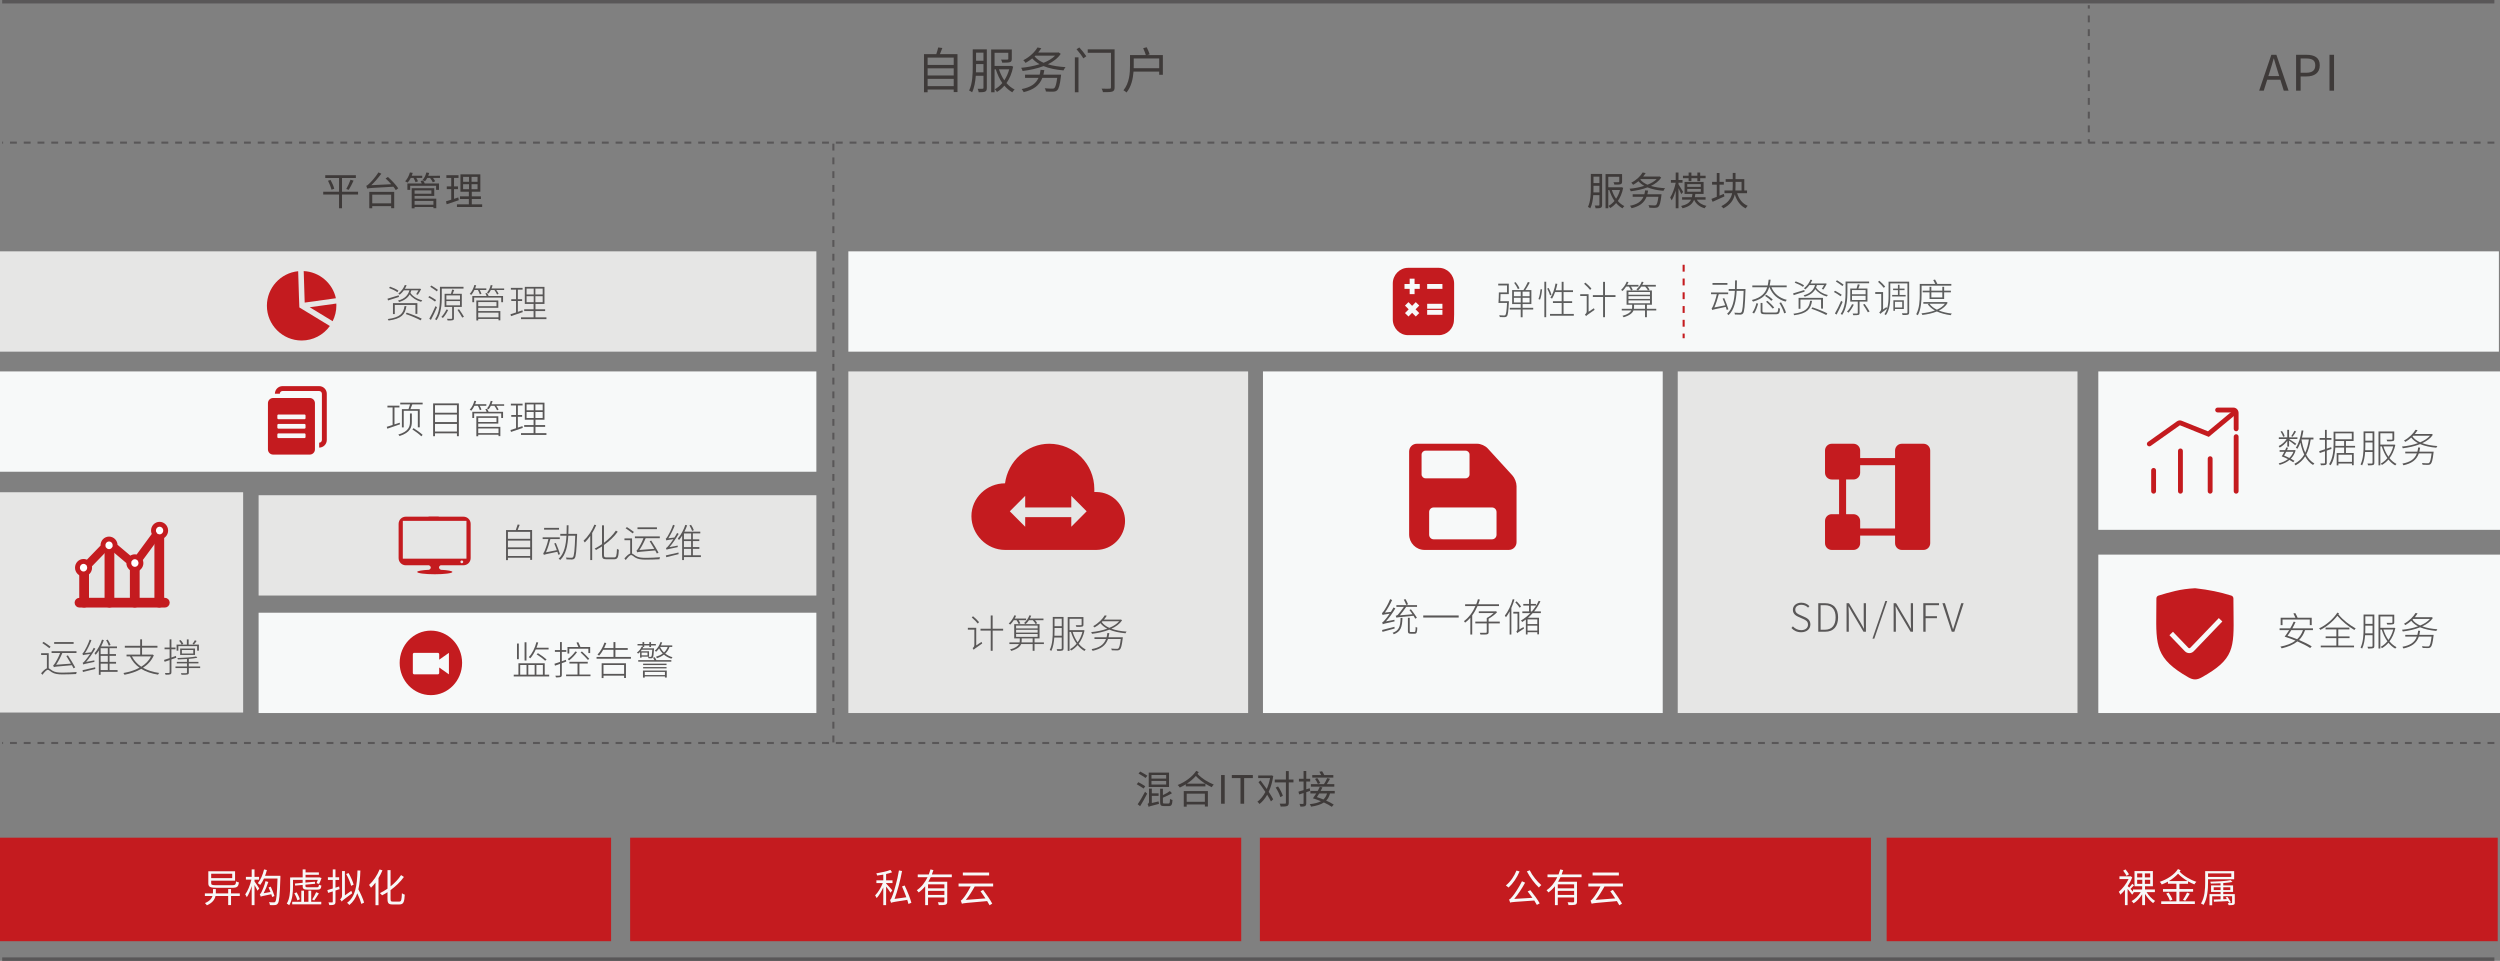 <?xml version="1.0" encoding="iso-8859-1"?>
<!-- Generator: Adobe Illustrator 19.1.0, SVG Export Plug-In . SVG Version: 6.00 Build 0)  -->
<svg version="1.1" id="&#x56FE;&#x5C42;_1" xmlns="http://www.w3.org/2000/svg" xmlns:xlink="http://www.w3.org/1999/xlink" x="0px"
	 y="0px" viewBox="0 0 510.39 196.172" style="enable-background:new 0 0 510.39 196.172;" xml:space="preserve">
<rect x="0" y="0" width="510.39" height="196.172" fill="#808080" stroke="none"/>
<rect y="75.827" style="fill:#F7F9F9;" width="166.665" height="20.48"/>
<rect y="51.313" style="fill:#E6E6E5;" width="166.665" height="20.48"/>
<g>
	<defs>
		<rect id="SVGID_1_" width="510.39" height="196.172"/>
	</defs>
	<clipPath id="SVGID_2_">
		<use xlink:href="#SVGID_1_"  style="overflow:visible;"/>
	</clipPath>
	<path style="clip-path:url(#SVGID_2_);fill:#C41B1F;" d="M68.658,61.97l-5.425,0.756l4.679,2.848
		c0.499-0.988,0.761-2.084,0.761-3.19C68.673,62.256,68.668,62.121,68.658,61.97"/>
	<path style="clip-path:url(#SVGID_2_);fill:#C41B1F;" d="M62.005,55.343l0.199,6.433l6.371-0.889
		C67.888,57.778,65.187,55.499,62.005,55.343"/>
	<path style="clip-path:url(#SVGID_2_);fill:#C41B1F;" d="M61.116,62.765l-0.085-2.277l-0.159-5.121
		c-3.6,0.359-6.383,3.408-6.383,7.056c0,3.911,3.181,7.093,7.093,7.093c2.29,0,4.425-1.102,5.76-2.962L61.116,62.765z"/>
	<rect x="173.197" y="51.313" style="clip-path:url(#SVGID_2_);fill:#F7F9F9;" width="336.966" height="20.48"/>
	<rect x="173.198" y="75.827" style="clip-path:url(#SVGID_2_);fill:#E6E6E5;" width="81.613" height="69.743"/>
	<rect x="257.842" y="75.827" style="clip-path:url(#SVGID_2_);fill:#F7F9F9;" width="81.613" height="69.743"/>
	<rect x="342.519" y="75.827" style="clip-path:url(#SVGID_2_);fill:#E6E6E5;" width="81.613" height="69.743"/>
	<rect x="428.384" y="75.828" style="clip-path:url(#SVGID_2_);fill:#F7F9F9;" width="82.006" height="32.342"/>
	<rect x="428.384" y="113.228" style="clip-path:url(#SVGID_2_);fill:#F7F9F9;" width="82.006" height="32.342"/>
	<rect x="52.796" y="101.101" style="clip-path:url(#SVGID_2_);fill:#E6E6E5;" width="113.869" height="20.48"/>
	<rect y="100.493" style="clip-path:url(#SVGID_2_);fill:#E6E6E5;" width="49.639" height="44.976"/>
	<rect y="171.017" style="clip-path:url(#SVGID_2_);fill:#C41B1F;" width="124.756" height="21.135"/>
	<rect x="128.646" y="171.017" style="clip-path:url(#SVGID_2_);fill:#C41B1F;" width="124.756" height="21.135"/>
	<rect x="257.213" y="171.017" style="clip-path:url(#SVGID_2_);fill:#C41B1F;" width="124.756" height="21.135"/>
	<rect x="385.169" y="171.017" style="clip-path:url(#SVGID_2_);fill:#C41B1F;" width="124.756" height="21.135"/>
	
		<line style="clip-path:url(#SVGID_2_);fill:none;stroke:#595758;stroke-width:0.425;stroke-miterlimit:10;" x1="426.444" y1="1.054" x2="426.444" y2="1.756"/>
	
		<line style="clip-path:url(#SVGID_2_);fill:none;stroke:#595758;stroke-width:0.425;stroke-miterlimit:10;stroke-dasharray:1.403,1.403;" x1="426.444" y1="3.16" x2="426.444" y2="27.716"/>
	
		<line style="clip-path:url(#SVGID_2_);fill:none;stroke:#595758;stroke-width:0.425;stroke-miterlimit:10;" x1="426.444" y1="28.418" x2="426.444" y2="29.12"/>
	
		<line style="clip-path:url(#SVGID_2_);fill:none;stroke:#595758;stroke-width:0.709;stroke-miterlimit:10;" x1="509.245" y1="195.817" x2="0.447" y2="195.817"/>
	
		<line style="clip-path:url(#SVGID_2_);fill:none;stroke:#595758;stroke-width:0.425;stroke-miterlimit:10;stroke-dasharray:1.405,1.405;" x1="509.245" y1="29.12" x2="0.447" y2="29.12"/>
	
		<line style="clip-path:url(#SVGID_2_);fill:none;stroke:#595758;stroke-width:0.425;stroke-miterlimit:10;stroke-dasharray:1.405,1.405;" x1="509.245" y1="151.686" x2="0.447" y2="151.686"/>
	
		<line style="clip-path:url(#SVGID_2_);fill:none;stroke:#595758;stroke-width:0.706;stroke-miterlimit:10;" x1="509.245" y1="0.353" x2="0.447" y2="0.353"/>
	
		<line style="clip-path:url(#SVGID_2_);fill:none;stroke:#595758;stroke-width:0.425;stroke-miterlimit:10;stroke-dasharray:1.405,1.405;" x1="170.138" y1="29.329" x2="170.138" y2="151.861"/>
	<path style="clip-path:url(#SVGID_2_);fill-rule:evenodd;clip-rule:evenodd;fill:#C41B1F;" d="M63.241,81.253h-7.482
		c-0.584,0-1.058,0.476-1.058,1.061v9.433c0,0.585,0.474,1.061,1.058,1.061h7.482c0.584,0,1.057-0.476,1.057-1.061v-9.433
		C64.298,81.729,63.825,81.253,63.241,81.253 M62.379,89.216c0,0.122-0.099,0.222-0.22,0.222h-5.318c-0.121,0-0.22-0.1-0.22-0.222
		v-0.52c0-0.122,0.099-0.221,0.22-0.221h5.318c0.121,0,0.22,0.099,0.22,0.221V89.216z M62.379,87.291
		c0,0.122-0.099,0.221-0.22,0.221h-5.318c-0.121,0-0.22-0.099-0.22-0.221V86.77c0-0.122,0.099-0.221,0.22-0.221h5.318
		c0.121,0,0.22,0.099,0.22,0.221V87.291z M62.379,85.365c0,0.122-0.099,0.221-0.22,0.221h-5.318c-0.121,0-0.22-0.099-0.22-0.221
		v-0.521c0-0.121,0.099-0.221,0.22-0.221h5.318c0.121,0,0.22,0.1,0.22,0.221V85.365z"/>
	<path style="clip-path:url(#SVGID_2_);fill:#C41B1F;" d="M65.161,91.382v-1c0.307,0,0.557-0.251,0.557-0.561v-9.433
		c0-0.309-0.25-0.56-0.557-0.56h-7.483c-0.307,0-0.557,0.251-0.557,0.56h-1c0-0.86,0.699-1.56,1.557-1.56h7.483
		c0.858,0,1.557,0.7,1.557,1.56v9.433C66.718,90.682,66.019,91.382,65.161,91.382"/>
	<path style="clip-path:url(#SVGID_2_);fill:#FFFFFF;" d="M17.174,123.538c-0.274,0-0.496-0.222-0.496-0.496v-5.864
		c0-0.274,0.222-0.496,0.496-0.496c0.274,0,0.496,0.222,0.496,0.496v5.864C17.67,123.316,17.448,123.538,17.174,123.538"/>
	<path style="clip-path:url(#SVGID_2_);fill:none;stroke:#C41B1F;stroke-miterlimit:10;" d="M17.174,123.538
		c-0.274,0-0.496-0.222-0.496-0.496v-5.864c0-0.274,0.222-0.496,0.496-0.496c0.274,0,0.496,0.222,0.496,0.496v5.864
		C17.67,123.316,17.448,123.538,17.174,123.538z"/>
	<path style="clip-path:url(#SVGID_2_);fill:#FFFFFF;" d="M27.513,123.538c-0.274,0-0.496-0.222-0.496-0.496v-6.819
		c0-0.274,0.222-0.496,0.496-0.496c0.274,0,0.496,0.222,0.496,0.496v6.819C28.009,123.316,27.787,123.538,27.513,123.538"/>
	<path style="clip-path:url(#SVGID_2_);fill:none;stroke:#C41B1F;stroke-miterlimit:10;" d="M27.513,123.538
		c-0.274,0-0.496-0.222-0.496-0.496v-6.819c0-0.274,0.222-0.496,0.496-0.496c0.274,0,0.496,0.222,0.496,0.496v6.819
		C28.009,123.316,27.787,123.538,27.513,123.538z"/>
	<path style="clip-path:url(#SVGID_2_);fill:#FFFFFF;" d="M22.344,123.538c-0.274,0-0.496-0.222-0.496-0.496v-10.438
		c0-0.274,0.222-0.496,0.496-0.496c0.274,0,0.496,0.222,0.496,0.496v10.438C22.84,123.316,22.618,123.538,22.344,123.538"/>
	<path style="clip-path:url(#SVGID_2_);fill:none;stroke:#C41B1F;stroke-miterlimit:10;" d="M22.344,123.538
		c-0.274,0-0.496-0.222-0.496-0.496v-10.438c0-0.274,0.222-0.496,0.496-0.496c0.274,0,0.496,0.222,0.496,0.496v10.438
		C22.84,123.316,22.618,123.538,22.344,123.538z"/>
	<path style="clip-path:url(#SVGID_2_);fill:#FFFFFF;" d="M32.519,123.538c-0.274,0-0.496-0.222-0.496-0.496v-13.449
		c0-0.274,0.222-0.496,0.496-0.496c0.274,0,0.496,0.222,0.496,0.496v13.449C33.015,123.316,32.793,123.538,32.519,123.538"/>
	<path style="clip-path:url(#SVGID_2_);fill:none;stroke:#C41B1F;stroke-miterlimit:10;" d="M32.519,123.538
		c-0.274,0-0.496-0.222-0.496-0.496v-13.449c0-0.274,0.222-0.496,0.496-0.496c0.274,0,0.496,0.222,0.496,0.496v13.449
		C33.015,123.316,32.793,123.538,32.519,123.538z"/>
	<path style="clip-path:url(#SVGID_2_);fill:#FFFFFF;" d="M33.652,123.538H16.226c-0.274,0-0.496-0.222-0.496-0.496
		s0.222-0.496,0.496-0.496h17.426c0.274,0,0.496,0.222,0.496,0.496S33.926,123.538,33.652,123.538"/>
	<path style="clip-path:url(#SVGID_2_);fill:none;stroke:#C41B1F;stroke-miterlimit:10;" d="M33.652,123.538H16.226
		c-0.274,0-0.496-0.222-0.496-0.496s0.222-0.496,0.496-0.496h17.426c0.274,0,0.496,0.222,0.496,0.496S33.926,123.538,33.652,123.538
		z"/>
	<path style="clip-path:url(#SVGID_2_);fill-rule:evenodd;clip-rule:evenodd;fill:#FFFFFF;" d="M32.578,107.034
		c-0.684,0-1.24,0.572-1.24,1.281c0,0.277,0.086,0.533,0.232,0.744l-3.487,4.739c-0.167-0.086-0.355-0.134-0.554-0.134
		c-0.366,0-0.695,0.163-0.92,0.424l-3.114-2.633c0.004-0.041,0.007-0.084,0.007-0.127c0-0.706-0.554-1.28-1.24-1.28
		c-0.686,0-1.237,0.574-1.237,1.283c0,0.081,0.007,0.16,0.021,0.237l-3.221,3.327c-0.211-0.175-0.48-0.278-0.769-0.278
		c-0.684,0-1.24,0.572-1.24,1.281c0,0.706,0.554,1.28,1.24,1.28c0.683,0,1.239-0.572,1.239-1.28c0-0.151-0.025-0.295-0.072-0.429
		l3.149-3.253c0.225,0.242,0.543,0.393,0.892,0.393c0.392,0,0.74-0.187,0.967-0.479l3.079,2.602
		c-0.011,0.069-0.016,0.139-0.016,0.211c0,0.706,0.554,1.28,1.24,1.28c0.685,0,1.239-0.572,1.239-1.28
		c0-0.247-0.067-0.479-0.185-0.675l3.513-4.776c0.148,0.065,0.31,0.101,0.482,0.101c0.683,0,1.239-0.572,1.239-1.281
		C33.818,107.608,33.262,107.034,32.578,107.034"/>
	<path style="clip-path:url(#SVGID_2_);fill:none;stroke:#C41B1F;stroke-miterlimit:10;" d="M32.578,107.034
		c-0.684,0-1.24,0.572-1.24,1.281c0,0.277,0.086,0.533,0.232,0.744l-3.487,4.739c-0.167-0.086-0.355-0.134-0.554-0.134
		c-0.366,0-0.695,0.163-0.92,0.424l-3.114-2.633c0.004-0.041,0.007-0.084,0.007-0.127c0-0.706-0.554-1.28-1.24-1.28
		c-0.686,0-1.237,0.574-1.237,1.283c0,0.081,0.007,0.16,0.021,0.237l-3.221,3.327c-0.211-0.175-0.48-0.278-0.769-0.278
		c-0.684,0-1.24,0.572-1.24,1.281c0,0.706,0.554,1.28,1.24,1.28c0.683,0,1.239-0.572,1.239-1.28c0-0.151-0.025-0.295-0.072-0.429
		l3.149-3.253c0.225,0.242,0.543,0.393,0.892,0.393c0.392,0,0.74-0.187,0.967-0.479l3.079,2.602
		c-0.011,0.069-0.016,0.139-0.016,0.211c0,0.706,0.554,1.28,1.24,1.28c0.685,0,1.239-0.572,1.239-1.28
		c0-0.247-0.067-0.479-0.185-0.675l3.513-4.776c0.148,0.065,0.31,0.101,0.482,0.101c0.683,0,1.239-0.572,1.239-1.281
		C33.818,107.608,33.262,107.034,32.578,107.034z"/>
	<rect x="52.796" y="125.09" style="clip-path:url(#SVGID_2_);fill:#F7F9F9;" width="113.869" height="20.48"/>
	<path style="clip-path:url(#SVGID_2_);fill-rule:evenodd;clip-rule:evenodd;fill:#C41B1F;" d="M87.966,128.744
		c-3.52,0-6.374,2.949-6.374,6.587c0,3.637,2.854,6.586,6.374,6.586c3.521,0,6.375-2.949,6.375-6.586
		C94.341,131.693,91.487,128.744,87.966,128.744 M91.649,137.672l-1.983-1.397v1.105c0,0.161-0.127,0.292-0.283,0.292h-4.816
		c-0.157,0-0.284-0.131-0.284-0.292v-3.806c0-0.162,0.127-0.293,0.284-0.293h4.816c0.156,0,0.283,0.131,0.283,0.293v1.105
		l1.983-1.397V137.672z"/>
	<path style="clip-path:url(#SVGID_2_);fill-rule:evenodd;clip-rule:evenodd;fill:#C41B1F;" d="M223.806,100.447h-0.392v-0.592
		c0-5.123-4.117-9.262-9.214-9.262c-4.509,0-8.43,3.548-9.018,8.08c-3.725,0-6.861,2.956-6.861,6.7c0,3.745,3.136,6.898,6.861,6.898
		h18.624c3.333,0,5.881-2.759,5.881-5.912S227.139,100.447,223.806,100.447 M218.709,107.541v-1.971h-9.41v1.971l-3.137-3.153
		l3.137-3.153v2.365h9.41v-2.365l3.137,3.153L218.709,107.541z"/>
	<path style="clip-path:url(#SVGID_2_);fill-rule:evenodd;clip-rule:evenodd;fill:#C41B1F;" d="M392.702,90.594h-4.451
		c-0.751,0-1.362,0.621-1.362,1.385v1.534h-7.127v-1.534c0-0.764-0.611-1.385-1.362-1.385h-4.451c-0.75,0-1.362,0.621-1.362,1.385
		v4.528c0,0.763,0.612,1.385,1.362,1.385h1.508v7.081h-1.508c-0.75,0-1.362,0.622-1.362,1.385v4.528
		c0,0.764,0.612,1.385,1.362,1.385h4.451c0.751,0,1.362-0.622,1.362-1.385v-1.535h7.127v1.535c0,0.764,0.611,1.385,1.362,1.385
		h4.451c0.75,0,1.361-0.622,1.361-1.385V91.979C394.063,91.215,393.452,90.594,392.702,90.594 M386.889,107.893h-7.127v-1.534
		c0-0.764-0.611-1.385-1.362-1.385h-1.508v-7.082h1.508c0.751,0,1.362-0.622,1.362-1.384v-1.535h7.127V107.893z"/>
	<path style="clip-path:url(#SVGID_2_);fill:#C41B1F;" d="M445.149,100.786c-0.274,0-0.496-0.222-0.496-0.496v-8.234
		c0-0.274,0.222-0.496,0.496-0.496c0.274,0,0.496,0.222,0.496,0.496v8.234C445.645,100.564,445.423,100.786,445.149,100.786"/>
	<path style="clip-path:url(#SVGID_2_);fill:#C41B1F;" d="M456.524,100.786c-0.274,0-0.496-0.222-0.496-0.496V89.147
		c0-0.274,0.222-0.496,0.496-0.496c0.274,0,0.496,0.222,0.496,0.496v11.143C457.02,100.564,456.798,100.786,456.524,100.786"/>
	<path style="clip-path:url(#SVGID_2_);fill:#C41B1F;" d="M451.216,100.786c-0.274,0-0.496-0.222-0.496-0.496v-6.648
		c0-0.273,0.222-0.496,0.496-0.496c0.274,0,0.496,0.223,0.496,0.496v6.648C451.712,100.564,451.49,100.786,451.216,100.786"/>
	<path style="clip-path:url(#SVGID_2_);fill:#C41B1F;" d="M439.672,100.786c-0.274,0-0.496-0.222-0.496-0.496v-4.259
		c0-0.274,0.222-0.496,0.496-0.496c0.274,0,0.496,0.222,0.496,0.496v4.259C440.168,100.564,439.946,100.786,439.672,100.786"/>
	<path style="clip-path:url(#SVGID_2_);fill:#C41B1F;" d="M438.794,91.129c-0.155,0-0.308-0.073-0.405-0.208
		c-0.158-0.224-0.106-0.534,0.117-0.692l5.922-4.209c0.286-0.205,0.654-0.251,0.984-0.119l5.353,2.152l4.773-3.966
		c0.21-0.176,0.523-0.146,0.698,0.064s0.146,0.523-0.065,0.698l-5.228,4.345l-5.899-2.372l-5.963,4.215
		C438.994,91.099,438.893,91.129,438.794,91.129"/>
	<path style="clip-path:url(#SVGID_2_);fill:#C41B1F;" d="M456.524,88.046c-0.274,0-0.496-0.222-0.496-0.496v-3.241
		c0-0.066-0.04-0.106-0.069-0.106h-3.218c-0.274,0-0.496-0.222-0.496-0.496s0.222-0.496,0.496-0.496h3.218
		c0.585,0,1.061,0.492,1.061,1.098v3.241C457.02,87.824,456.798,88.046,456.524,88.046"/>
	<path style="clip-path:url(#SVGID_2_);fill-rule:evenodd;clip-rule:evenodd;fill:#C41B1F;" d="M293.746,54.678h-6.278
		c-1.73,0-3.123,1.453-3.123,3.205v7.338c0,1.752,1.393,3.205,3.123,3.205h6.256c1.676,0,3.05-1.329,3.105-3.003l0.04-1.227v-6.313
		C296.869,56.131,295.475,54.678,293.746,54.678 M289.751,63.915l-0.712,0.702l-0.746-0.755l-0.746,0.755l-0.712-0.702l0.756-0.764
		l-0.756-0.766l0.712-0.703l0.746,0.757l0.746-0.757l0.712,0.703l-0.755,0.766L289.751,63.915z M289.852,58.975h-1.059v1.079h-1
		v-1.079h-1.058v-1h1.058v-1.078h1v1.078h1.059V58.975z M294.479,64.273h-3.116v-1h3.116V64.273z M294.479,63.028h-3.116v-1h3.116
		V63.028z M294.479,58.975h-3.116v-1h3.116V58.975z"/>
	
		<line style="clip-path:url(#SVGID_2_);fill:none;stroke:#C41B1F;stroke-width:0.425;stroke-miterlimit:10;stroke-dasharray:1.405,1.405;" x1="343.726" y1="54.052" x2="343.726" y2="69.052"/>
	<path style="clip-path:url(#SVGID_2_);fill:#C41B1F;" d="M94.617,105.482h-5.044c-0.001-0.014-0.005-0.028-0.01-0.039h-2.067
		c-0.005,0.011-0.009,0.025-0.011,0.039h-4.634c-0.813,0-1.472,0.657-1.472,1.47v6.987c0,0.813,0.659,1.47,1.472,1.47h4.73
		c0.224,0.108,0.367,0.275,0.367,0.461c0,0.184-0.138,0.347-0.354,0.455c-1.411,0.064-2.424,0.24-2.424,0.444
		c0,0.26,1.61,0.471,3.596,0.471s3.595-0.211,3.595-0.471c0-0.201-0.97-0.372-2.333-0.44c-0.245-0.107-0.404-0.281-0.404-0.479
		c0-0.175,0.126-0.333,0.327-0.441h4.666c0.813,0,1.472-0.657,1.472-1.47v-6.987C96.089,106.139,95.43,105.482,94.617,105.482
		 M94.281,114.992c-0.158,0-0.285-0.128-0.285-0.286c0-0.157,0.127-0.285,0.285-0.285c0.158,0,0.286,0.128,0.286,0.285
		C94.567,114.864,94.439,114.992,94.281,114.992 M95.23,114.061H82.237v-7.722H95.23V114.061z"/>
	<path style="clip-path:url(#SVGID_2_);fill-rule:evenodd;clip-rule:evenodd;fill:#C41B1F;" d="M308.764,97.059l-5.044-5.519
		c-0.49-0.536-1.419-0.947-2.142-0.947h-12.324c-0.872,0-1.571,0.709-1.571,1.587v16.919c0,1.752,1.404,3.171,3.135,3.171h17.23
		c0.866,0,1.565-0.709,1.565-1.586V99.252C309.613,98.536,309.245,97.585,308.764,97.059 M290.224,96.843v-4.026
		c0-0.445,0.353-0.806,0.794-0.806h8.202c0.439,0,0.794,0.363,0.794,0.806v4.026c0,0.445-0.353,0.806-0.794,0.806h-8.202
		C290.58,97.649,290.224,97.285,290.224,96.843 M305.526,109.174c0,0.513-0.407,0.93-0.915,0.93h-11.925
		c-0.506,0-0.916-0.42-0.916-0.93v-4.641c0-0.513,0.407-0.929,0.916-0.929h11.925c0.505,0,0.915,0.419,0.915,0.929V109.174z"/>
	<path style="clip-path:url(#SVGID_2_);fill-rule:evenodd;clip-rule:evenodd;fill:#C41B1F;" d="M455.99,125.118
		c-0.012-0.894-0.025-1.87-0.027-2.942c0-0.267-0.17-0.503-0.417-0.58c-2.385-0.742-4.514-1.177-7.349-1.501
		c-0.031-0.004-0.063-0.004-0.094-0.003c-1.438,0.077-2.781,0.262-3.993,0.551c-1.22,0.291-2.383,0.612-3.456,0.955
		c-0.245,0.078-0.413,0.313-0.413,0.58c0,0.964-0.009,1.852-0.018,2.675c-0.074,6.999-0.102,9.618,6.513,13.409
		c0.545,0.312,0.964,0.445,1.399,0.445c0.428,0,0.857-0.133,1.391-0.433C456.115,134.572,456.086,132.38,455.99,125.118
		 M447.875,132.947c-0.239,0.249-0.572,0.392-0.914,0.392c-0.345,0-0.669-0.139-0.913-0.391l-3.144-3.272l0.721-0.693l3.144,3.272
		c0.104,0.108,0.28,0.109,0.384,0l5.83-6.071l0.722,0.693L447.875,132.947z"/>
</g>
<g>
	<path style="fill:#595757;" d="M9.946,136.433c0.192,0.072,0.384,0.256,0.744,0.488c0.544,0.336,1.191,0.399,2.087,0.399
		c0.952,0,2.079-0.056,2.886-0.128c-0.048,0.104-0.104,0.296-0.112,0.416c-0.512,0.032-1.927,0.08-2.782,0.08
		c-0.976,0-1.639-0.096-2.215-0.456c-0.304-0.2-0.592-0.479-0.784-0.479c-0.28,0-0.68,0.447-1.111,1.016l-0.272-0.32
		c0.432-0.495,0.832-0.888,1.184-1.007v-2.719H8.396v-0.368h1.551V136.433z M10.066,132.331c-0.32-0.279-0.952-0.728-1.431-1.047
		l0.264-0.248c0.472,0.304,1.104,0.735,1.431,0.999L10.066,132.331z M15.016,136.442c-0.088-0.177-0.2-0.393-0.336-0.632
		c-3.182,0.271-3.494,0.304-3.686,0.392c-0.024-0.096-0.08-0.296-0.136-0.399c0.12-0.024,0.256-0.225,0.424-0.488
		c0.16-0.231,0.664-1.127,1-2.007H10.53v-0.368h5.085v0.368h-2.886c-0.36,0.855-0.815,1.735-1.279,2.406l3.038-0.231
		c-0.295-0.512-0.64-1.079-0.943-1.551l0.32-0.136c0.528,0.791,1.175,1.854,1.487,2.462L15.016,136.442z M15.032,131.452h-3.974
		v-0.368h3.974V131.452z"/>
	<path style="fill:#595757;" d="M19.266,134.818c-0.008,0.096,0,0.231,0.008,0.312c-1.911,0.392-2.135,0.456-2.279,0.535
		c-0.016-0.079-0.072-0.264-0.128-0.352c0.16-0.032,0.352-0.248,0.592-0.544c0.16-0.184,0.536-0.663,0.936-1.263
		c-1.167,0.168-1.352,0.208-1.456,0.256c-0.016-0.08-0.08-0.272-0.112-0.368c0.112-0.023,0.248-0.231,0.416-0.504
		c0.176-0.279,0.751-1.343,1.071-2.318l0.352,0.144c-0.359,0.928-0.832,1.879-1.311,2.606l1.247-0.151
		c0.2-0.296,0.376-0.616,0.544-0.928l0.32,0.184c-0.576,0.976-1.231,1.951-1.887,2.703L19.266,134.818z M16.851,136.825
		c0.648-0.137,1.607-0.368,2.575-0.592l0.032,0.336c-0.912,0.216-1.831,0.447-2.527,0.623L16.851,136.825z M24.007,137.16h-3.462
		v0.608h-0.368v-4.966c-0.2,0.32-0.416,0.616-0.64,0.88c-0.056-0.08-0.16-0.232-0.24-0.304c0.664-0.752,1.231-1.879,1.527-2.791
		l0.375,0.104c-0.144,0.407-0.344,0.855-0.56,1.287h3.246v0.359h-1.519v1.2h1.312v0.359h-1.312v1.231h1.327v0.359h-1.327v1.312
		h1.639V137.16z M22.008,132.339h-1.463v1.2h1.463V132.339z M22.008,133.899h-1.463v1.231h1.463V133.899z M20.545,136.801h1.463
		v-1.312h-1.463V136.801z M22.208,131.827c-0.08-0.304-0.319-0.775-0.543-1.119l0.328-0.128c0.232,0.344,0.472,0.8,0.576,1.096
		L22.208,131.827z"/>
	<path style="fill:#595757;" d="M31.408,133.786c-0.48,1.096-1.255,1.919-2.215,2.543c0.919,0.527,2.023,0.88,3.302,1.056
		c-0.088,0.088-0.176,0.248-0.232,0.344c-1.327-0.2-2.479-0.592-3.43-1.176c-1.015,0.584-2.207,0.968-3.43,1.207
		c-0.032-0.096-0.136-0.271-0.208-0.359c1.175-0.208,2.318-0.552,3.286-1.087c-0.84-0.584-1.487-1.344-1.943-2.287l0.048-0.016
		h-0.751v-0.376h2.782v-1.407h-3.134v-0.384h3.134v-1.319h0.384v1.319h3.143v0.384h-3.143v1.407h2.071l0.08-0.017L31.408,133.786z
		 M26.938,134.011c0.432,0.855,1.08,1.551,1.903,2.103c0.855-0.536,1.551-1.216,1.999-2.103H26.938z"/>
	<path style="fill:#595757;" d="M34.995,134.626v2.614c0,0.256-0.072,0.376-0.24,0.432c-0.16,0.072-0.448,0.08-0.952,0.08
		c-0.016-0.104-0.072-0.256-0.128-0.359c0.384,0.008,0.72,0.008,0.808,0c0.096-0.008,0.144-0.04,0.144-0.152v-2.479l-1.016,0.352
		l-0.128-0.384c0.312-0.096,0.712-0.231,1.144-0.367v-1.808h-1.031v-0.359h1.031v-1.671h0.368v1.671h0.84v0.359h-0.84v1.68
		l0.928-0.328l0.056,0.376L34.995,134.626z M40.863,136.385h-2.311v0.903c0,0.256-0.072,0.353-0.272,0.408
		c-0.2,0.063-0.567,0.063-1.207,0.063c-0.024-0.104-0.088-0.231-0.144-0.327c0.528,0.016,0.952,0.016,1.08,0
		c0.128,0,0.16-0.04,0.16-0.145v-0.903h-2.343v-0.319h2.343v-0.624h-2.071v-0.312h2.071v-0.592c-0.616,0.048-1.271,0.08-1.847,0.096
		c-0.016-0.088-0.056-0.208-0.096-0.288c1.303-0.039,2.95-0.151,3.814-0.327l0.248,0.271c-0.464,0.096-1.08,0.168-1.735,0.224v0.616
		h1.959v0.312h-1.959v0.624h2.311V136.385z M36.41,132.835h-0.36v-1.239h1.04c-0.112-0.216-0.328-0.552-0.528-0.792l0.32-0.136
		c0.216,0.248,0.448,0.56,0.543,0.768l-0.32,0.16h1.04v-1.063h0.368v1.063h2.095v1.239h-0.359v-0.92H36.41V132.835z M36.778,133.715
		v-1.312h3.038v1.312H36.778z M37.129,133.419h2.327v-0.712h-2.327V133.419z M40.144,130.852c-0.168,0.265-0.384,0.528-0.552,0.712
		l-0.288-0.128c0.16-0.199,0.368-0.52,0.48-0.728L40.144,130.852z"/>
</g>
<g>
	<defs>
		<rect id="SVGID_3_" width="510.39" height="196.172"/>
	</defs>
	<clipPath id="SVGID_4_">
		<use xlink:href="#SVGID_3_"  style="overflow:visible;"/>
	</clipPath>
	<g style="clip-path:url(#SVGID_4_);">
		<g>
			<defs>
				<rect id="SVGID_5_" x="458.449" y="9.713" width="19.56" height="19.28"/>
			</defs>
			<clipPath id="SVGID_6_">
				<use xlink:href="#SVGID_5_"  style="overflow:visible;"/>
			</clipPath>
			<g style="clip-path:url(#SVGID_6_);">
				<path style="fill:#3E3A39;" d="M465.547,16.273h-2.679l-0.709,2.239h-0.939l2.488-7.326h1.029l2.489,7.326h-0.979
					L465.547,16.273z M465.317,15.533l-0.35-1.119c-0.271-0.83-0.5-1.629-0.74-2.479h-0.04c-0.229,0.859-0.47,1.649-0.729,2.479
					l-0.359,1.119H465.317z"/>
				<path style="fill:#3E3A39;" d="M468.758,11.186h2.089c1.649,0,2.749,0.55,2.749,2.149c0,1.549-1.1,2.269-2.698,2.269h-1.21
					v2.908h-0.93V11.186z M470.777,14.854c1.289,0,1.898-0.47,1.898-1.519c0-1.059-0.649-1.399-1.938-1.399h-1.05v2.918H470.777z"/>
				<path style="fill:#3E3A39;" d="M475.578,11.186h0.93v7.326h-0.93V11.186z"/>
			</g>
		</g>
	</g>
	<g style="clip-path:url(#SVGID_4_);">
		<g>
			<defs>
				<rect id="SVGID_7_" x="186.98" y="9.262" width="52.5" height="19.281"/>
			</defs>
			<clipPath id="SVGID_8_">
				<use xlink:href="#SVGID_7_"  style="overflow:visible;"/>
			</clipPath>
			<g style="clip-path:url(#SVGID_8_);">
				<path style="fill:#3E3A39;" d="M195.475,11.056v7.736h-0.77v-0.51h-5.327v0.56h-0.74v-7.786h2.508
					c0.15-0.439,0.31-0.979,0.39-1.369l0.85,0.11c-0.15,0.43-0.33,0.88-0.5,1.259H195.475z M189.379,11.766v1.489h5.327v-1.489
					H189.379z M189.379,13.955v1.449h5.327v-1.449H189.379z M194.706,17.583v-1.479h-5.327v1.479H194.706z"/>
				<path style="fill:#3E3A39;" d="M201.468,17.943c0,0.4-0.08,0.62-0.34,0.75c-0.25,0.13-0.649,0.14-1.319,0.14
					c-0.02-0.19-0.12-0.52-0.22-0.709c0.459,0.01,0.879,0.01,1,0c0.14-0.01,0.19-0.05,0.19-0.19v-2.458h-1.569
					c-0.09,1.179-0.29,2.428-0.75,3.368c-0.13-0.12-0.43-0.29-0.61-0.36c0.69-1.399,0.74-3.378,0.74-4.848v-3.568h2.878V17.943z
					 M200.778,14.764v-1.679h-1.509v0.549c0,0.34-0.01,0.73-0.02,1.129H200.778z M199.269,10.756v1.639h1.509v-1.639H199.269z
					 M206.845,13.595c-0.26,1.359-0.739,2.479-1.369,3.368c0.479,0.55,1.04,1,1.669,1.31c-0.17,0.14-0.37,0.39-0.479,0.57
					c-0.6-0.34-1.14-0.79-1.619-1.35c-0.45,0.53-0.959,0.959-1.509,1.279c-0.1-0.17-0.29-0.419-0.44-0.549
					c0.55-0.3,1.07-0.73,1.529-1.27c-0.56-0.81-1-1.769-1.329-2.798h-0.25v4.677h-0.7v-8.735h4.218v1.919
					c0,0.38-0.09,0.57-0.39,0.68c-0.32,0.1-0.82,0.1-1.569,0.1c-0.03-0.2-0.14-0.45-0.24-0.63c0.61,0.01,1.129,0.01,1.279,0
					c0.16,0,0.2-0.04,0.2-0.16v-1.219h-2.798v2.678h3.238l0.13-0.02L206.845,13.595z M203.946,14.155
					c0.27,0.819,0.63,1.579,1.089,2.239c0.43-0.64,0.77-1.389,1-2.239H203.946z"/>
				<path style="fill:#3E3A39;" d="M216.555,10.997c-0.6,0.899-1.529,1.589-2.628,2.128c1.04,0.32,2.279,0.5,3.608,0.58
					c-0.15,0.17-0.32,0.459-0.41,0.669c-1.529-0.13-2.918-0.4-4.078-0.879c-1.33,0.52-2.829,0.819-4.278,1
					c-0.05-0.19-0.18-0.48-0.3-0.65c1.27-0.12,2.579-0.36,3.758-0.739c-0.58-0.32-1.079-0.71-1.489-1.18
					c-0.399,0.33-0.859,0.63-1.369,0.919c-0.1-0.17-0.3-0.43-0.459-0.549c1.399-0.71,2.389-1.739,2.898-2.609l0.779,0.16
					c-0.19,0.29-0.4,0.589-0.64,0.879h4.028l0.13-0.04L216.555,10.997z M216.635,15.244c0,0-0.01,0.23-0.04,0.33
					c-0.21,1.809-0.44,2.559-0.78,2.869c-0.22,0.2-0.439,0.25-0.809,0.27c-0.29,0.01-0.89,0.01-1.479-0.03
					c-0.01-0.2-0.1-0.47-0.23-0.66c0.63,0.06,1.259,0.07,1.509,0.07c0.2,0,0.32-0.01,0.43-0.09c0.23-0.19,0.43-0.799,0.6-2.109
					h-3.028c-0.629,1.609-1.859,2.449-3.818,2.918c-0.08-0.17-0.27-0.479-0.41-0.629c1.759-0.34,2.869-1.01,3.438-2.289h-2.749
					v-0.649h2.979c0.08-0.3,0.15-0.63,0.19-0.99l0.77,0.06c-0.05,0.33-0.12,0.65-0.19,0.93H216.635z M211.218,11.506
					c0.44,0.55,1.069,0.979,1.839,1.31c0.939-0.38,1.759-0.859,2.349-1.449h-4.038L211.218,11.506z"/>
				<path style="fill:#3E3A39;" d="M219.439,11.706h0.74v7.126h-0.74V11.706z M220.349,9.687c0.51,0.55,1.129,1.319,1.429,1.799
					l-0.61,0.43c-0.27-0.49-0.879-1.29-1.389-1.869L220.349,9.687z M227.555,17.843c0,0.5-0.13,0.719-0.47,0.85
					c-0.35,0.12-0.959,0.13-1.909,0.12c-0.04-0.2-0.15-0.52-0.27-0.72c0.73,0.03,1.439,0.03,1.649,0.01
					c0.19-0.01,0.26-0.07,0.26-0.26v-7.066h-4.748v-0.709h5.487V17.843z"/>
				<path style="fill:#3E3A39;" d="M237.405,11.236v4.038h-0.75v-0.649h-5.237c-0.11,1.429-0.45,3.078-1.429,4.257
					c-0.12-0.13-0.45-0.37-0.629-0.45c1.209-1.469,1.339-3.538,1.339-5.037v-2.159h3.228c-0.12-0.39-0.34-0.959-0.54-1.399
					l0.719-0.19c0.23,0.46,0.49,1.06,0.61,1.449l-0.46,0.14H237.405z M236.656,13.925v-1.989h-5.197v1.459c0,0.17,0,0.34-0.01,0.53
					H236.656z"/>
			</g>
		</g>
	</g>
</g>
<g>
	<path style="fill:#3E3A39;" d="M73.102,39.72h-3.278v2.798h-0.608V39.72h-3.23v-0.583h3.23v-2.791h-2.814v-0.583h6.253v0.583
		h-2.831v2.791h3.278V39.72z M67.481,36.738c0.328,0.576,0.656,1.328,0.76,1.799l-0.56,0.192c-0.112-0.472-0.416-1.248-0.719-1.831
		L67.481,36.738z M70.695,38.585c0.296-0.496,0.664-1.312,0.863-1.887l0.624,0.176c-0.288,0.64-0.672,1.399-0.983,1.879
		L70.695,38.585z"/>
	<path style="fill:#3E3A39;" d="M79.191,36.13c0.776,0.68,1.695,1.655,2.111,2.319l-0.503,0.359
		c-0.12-0.208-0.288-0.439-0.488-0.688c-4.565,0.256-5.029,0.272-5.341,0.384c-0.024-0.128-0.128-0.424-0.192-0.583
		c0.176-0.032,0.384-0.208,0.648-0.472c0.288-0.256,1.215-1.263,1.839-2.255l0.583,0.264c-0.631,0.864-1.343,1.687-2.047,2.351
		l4.078-0.2c-0.368-0.416-0.776-0.832-1.16-1.175L79.191,36.13z M75.393,39.177h5.085v3.326h-0.624v-0.416h-3.862v0.432h-0.6V39.177
		z M75.993,39.744v1.767h3.862v-1.767H75.993z"/>
	<path style="fill:#3E3A39;" d="M83.865,36.322c-0.192,0.376-0.408,0.704-0.648,0.959c-0.112-0.072-0.36-0.208-0.503-0.272
		c0.432-0.448,0.783-1.119,0.975-1.807l0.576,0.096c-0.056,0.2-0.12,0.384-0.2,0.576H86.2v0.448h-1.215
		c0.152,0.248,0.288,0.512,0.352,0.695l-0.504,0.184c-0.072-0.24-0.248-0.583-0.416-0.879H83.865z M86.392,36.842
		c0.112,0.184,0.248,0.424,0.32,0.616h2.911v1.303H89.03v-0.832h-5.285v0.832h-0.576v-1.303h2.935
		c-0.072-0.168-0.152-0.352-0.24-0.503L86.392,36.842z M84.641,40.56h4.43v1.951h-0.584v-0.256h-3.846v0.272h-0.592v-4.11h4.605
		v1.591h-4.014V40.56z M84.641,38.873v0.679h3.43v-0.679H84.641z M84.641,41.024v0.768h3.846v-0.768H84.641z M89.822,35.882v0.44
		h-1.423c0.184,0.24,0.352,0.496,0.44,0.68l-0.48,0.224c-0.104-0.248-0.335-0.607-0.567-0.903h-0.56
		c-0.144,0.264-0.304,0.504-0.472,0.688c-0.104-0.088-0.344-0.216-0.488-0.28c0.36-0.376,0.632-0.943,0.776-1.519l0.576,0.096
		c-0.056,0.2-0.12,0.384-0.192,0.576H89.822z"/>
	<path style="fill:#3E3A39;" d="M93.665,40.872c-0.855,0.288-1.767,0.6-2.479,0.832l-0.136-0.6c0.295-0.088,0.664-0.2,1.071-0.336
		v-2.15H91.21v-0.56h0.912v-1.735H91.13v-0.56h2.479v0.56h-0.919v1.735h0.807v0.56h-0.807v1.975l0.871-0.288L93.665,40.872z
		 M98.438,41.719v0.543h-5.149v-0.543h2.431v-1.095h-1.815V40.08h1.815v-0.936H94v-3.558h4.062v3.558h-1.743v0.936h1.863v0.544
		h-1.863v1.095H98.438z M94.544,37.114h1.216v-1.007h-1.216V37.114z M94.544,38.625h1.216v-1.023h-1.216V38.625z M97.495,36.107
		h-1.223v1.007h1.223V36.107z M97.495,37.602h-1.223v1.023h1.223V37.602z"/>
</g>
<g>
	<path style="fill:#3E3A39;" d="M327.08,41.816c0,0.319-0.064,0.496-0.272,0.6c-0.199,0.104-0.52,0.112-1.055,0.112
		c-0.017-0.152-0.097-0.416-0.176-0.568c0.367,0.008,0.703,0.008,0.799,0c0.112-0.008,0.152-0.04,0.152-0.152V39.84h-1.256
		c-0.071,0.943-0.231,1.943-0.6,2.694c-0.104-0.096-0.344-0.232-0.487-0.288c0.552-1.12,0.592-2.703,0.592-3.878v-2.854h2.303
		V41.816z M326.528,39.273v-1.343h-1.207v0.44c0,0.272-0.009,0.583-0.017,0.903H326.528z M325.321,36.067v1.311h1.207v-1.311
		H325.321z M331.382,38.337c-0.208,1.087-0.592,1.983-1.096,2.695c0.384,0.439,0.831,0.799,1.335,1.047
		c-0.136,0.112-0.296,0.312-0.384,0.456c-0.479-0.272-0.911-0.631-1.295-1.079c-0.36,0.423-0.768,0.768-1.207,1.023
		c-0.08-0.136-0.232-0.336-0.353-0.44c0.44-0.24,0.855-0.583,1.224-1.016c-0.447-0.647-0.8-1.415-1.063-2.239h-0.2v3.742h-0.56
		v-6.988h3.374v1.535c0,0.304-0.071,0.456-0.312,0.544c-0.256,0.08-0.655,0.08-1.255,0.08c-0.024-0.16-0.112-0.359-0.192-0.503
		c0.488,0.008,0.903,0.008,1.023,0c0.128,0,0.16-0.032,0.16-0.128V36.09h-2.239v2.143h2.591l0.104-0.016L331.382,38.337z
		 M329.062,38.785c0.216,0.656,0.504,1.264,0.872,1.791c0.344-0.512,0.615-1.111,0.8-1.791H329.062z"/>
	<path style="fill:#3E3A39;" d="M339.15,36.258c-0.479,0.72-1.224,1.271-2.103,1.703c0.831,0.256,1.822,0.4,2.886,0.463
		c-0.12,0.136-0.256,0.368-0.327,0.536c-1.224-0.104-2.335-0.32-3.263-0.704c-1.063,0.416-2.263,0.655-3.422,0.799
		c-0.04-0.152-0.145-0.384-0.24-0.52c1.016-0.096,2.063-0.288,3.007-0.592c-0.464-0.256-0.864-0.568-1.191-0.943
		c-0.32,0.264-0.688,0.503-1.096,0.735c-0.08-0.136-0.24-0.344-0.368-0.439c1.12-0.568,1.911-1.392,2.319-2.087l0.623,0.128
		c-0.151,0.232-0.319,0.472-0.512,0.704h3.223l0.104-0.032L339.15,36.258z M339.214,39.656c0,0-0.008,0.184-0.031,0.264
		c-0.168,1.447-0.353,2.047-0.624,2.294c-0.176,0.16-0.352,0.2-0.647,0.216c-0.232,0.008-0.712,0.008-1.184-0.024
		c-0.008-0.16-0.08-0.375-0.184-0.528c0.504,0.048,1.007,0.056,1.207,0.056c0.16,0,0.256-0.008,0.344-0.072
		c0.184-0.152,0.344-0.64,0.479-1.687h-2.422c-0.504,1.287-1.487,1.958-3.055,2.334c-0.064-0.136-0.216-0.384-0.328-0.504
		c1.407-0.271,2.295-0.807,2.751-1.831h-2.199v-0.52h2.383c0.064-0.24,0.12-0.503,0.152-0.792l0.615,0.048
		c-0.04,0.264-0.096,0.52-0.151,0.744H339.214z M334.881,36.666c0.352,0.44,0.855,0.784,1.471,1.047
		c0.752-0.304,1.407-0.688,1.879-1.159h-3.229L334.881,36.666z"/>
	<path style="fill:#3E3A39;" d="M343.248,39.625c-0.112-0.272-0.359-0.784-0.576-1.2v4.094h-0.567v-3.59
		c-0.231,0.775-0.527,1.503-0.823,1.975c-0.064-0.176-0.208-0.432-0.312-0.576c0.463-0.664,0.919-1.935,1.135-3.015h-0.983v-0.56
		h0.983v-1.535h0.567v1.535h0.824v0.56h-0.824v0.312c0.208,0.304,0.808,1.311,0.952,1.559L343.248,39.625z M346.414,40.76
		c0.392,0.64,1.071,1.08,1.976,1.271c-0.128,0.112-0.296,0.335-0.376,0.487c-1.023-0.28-1.76-0.871-2.159-1.743
		c-0.319,0.847-0.959,1.407-2.351,1.743c-0.048-0.128-0.2-0.352-0.304-0.463c1.167-0.264,1.735-0.688,2.039-1.295h-1.831v-0.504
		h2.007c0.048-0.2,0.08-0.432,0.111-0.664h-1.614v-2.455h3.886v2.455h-1.688c-0.023,0.232-0.063,0.456-0.104,0.664h2.198v0.504
		H346.414z M344.743,36.386h-1.159v-0.504h1.159v-0.656h0.567v0.656h1.216v-0.656h0.575v0.656h1.111v0.504h-1.111v0.607h-0.575
		v-0.607h-1.216v0.6h-0.567V36.386z M344.463,38.153h2.767v-0.568h-2.767V38.153z M344.463,39.145h2.767v-0.567h-2.767V39.145z"/>
	<path style="fill:#3E3A39;" d="M352.057,40.096c-0.832,0.392-1.735,0.792-2.423,1.104l-0.232-0.592
		c0.296-0.112,0.672-0.264,1.088-0.432v-2.479h-0.96V37.13h0.96v-1.815h0.56v1.815h0.88v0.567h-0.88v2.247l0.88-0.368
		L352.057,40.096z M354.646,39.448c0.376,1.2,1.088,2.135,2.159,2.567c-0.136,0.128-0.32,0.368-0.416,0.528
		c-1.087-0.528-1.807-1.527-2.223-2.854c-0.24,1.104-0.855,2.103-2.351,2.854c-0.08-0.144-0.264-0.352-0.399-0.456
		c1.431-0.695,1.998-1.631,2.214-2.639h-1.566v-0.567h1.646c0.032-0.288,0.04-0.576,0.04-0.872V37.13h-1.447v-0.56h1.447v-1.264
		h0.568v1.264h1.791v2.311h0.56v0.567H354.646z M354.319,38.009c0,0.296-0.009,0.583-0.032,0.872h1.264V37.13h-1.231V38.009z"/>
</g>
<g>
	<path style="fill:#595757;" d="M200.384,131.04c0.032,0.096,0.104,0.256,0.144,0.327c-1.439,1-1.631,1.144-1.743,1.287
		c-0.04-0.096-0.144-0.264-0.224-0.352c0.128-0.072,0.36-0.288,0.36-0.615v-3.143h-1.328v-0.376h1.711v3.59L200.384,131.04z
		 M199.617,127.306c-0.256-0.336-0.792-0.88-1.231-1.255l0.264-0.24c0.44,0.368,0.976,0.871,1.231,1.199L199.617,127.306z
		 M204.798,128.745h-2.143v4.126h-0.392v-4.126h-2.087v-0.384h2.087v-2.711h0.392v2.711h2.143V128.745z"/>
	<path style="fill:#595757;" d="M206.969,126.618c-0.224,0.344-0.472,0.655-0.719,0.903c-0.064-0.056-0.216-0.168-0.312-0.224
		c0.472-0.424,0.896-1.04,1.151-1.68l0.36,0.089c-0.08,0.191-0.176,0.383-0.272,0.567h2.311v0.344h-1.543
		c0.152,0.216,0.296,0.472,0.368,0.64l-0.344,0.144c-0.08-0.199-0.256-0.535-0.432-0.783H206.969z M213.118,131.495h-1.911v1.376
		h-0.384v-1.376h-2.359c-0.192,0.496-0.711,1-2.007,1.392c-0.056-0.088-0.16-0.224-0.248-0.296c1.111-0.296,1.607-0.704,1.823-1.096
		h-1.959v-0.344h2.087c0.024-0.128,0.032-0.231,0.032-0.344v-0.479h-1.136v-2.91h5.173v2.91h-1.023v0.823h1.911V131.495z
		 M207.441,128.289h4.398v-0.567h-4.398V128.289z M207.441,129.145h4.398v-0.567h-4.398V129.145z M207.441,130.025h4.398v-0.584
		h-4.398V130.025z M210.823,131.151v-0.823h-2.239v0.496c0,0.104-0.008,0.207-0.024,0.327H210.823z M210.063,126.618
		c-0.2,0.304-0.439,0.584-0.671,0.791c-0.072-0.063-0.24-0.167-0.328-0.216c0.463-0.384,0.871-0.959,1.095-1.575l0.368,0.08
		c-0.072,0.2-0.16,0.392-0.264,0.576h2.767v0.344h-1.728c0.184,0.208,0.36,0.439,0.44,0.615l-0.312,0.168
		c-0.104-0.216-0.344-0.535-0.583-0.783H210.063z"/>
	<path style="fill:#595757;" d="M217.128,132.359c0,0.264-0.072,0.383-0.248,0.455c-0.176,0.064-0.479,0.072-1.04,0.064
		c-0.008-0.097-0.064-0.256-0.12-0.36c0.424,0.008,0.775,0.008,0.879,0c0.12-0.008,0.16-0.04,0.16-0.168v-2.198h-1.52
		c-0.064,0.951-0.224,1.967-0.607,2.742c-0.072-0.072-0.232-0.168-0.32-0.191c0.567-1.151,0.616-2.735,0.616-3.918v-2.839h2.199
		V132.359z M216.761,129.784v-1.575h-1.472v0.576c0,0.304-0.008,0.647-0.024,0.999H216.761z M215.289,126.307v1.535h1.472v-1.535
		H215.289z M221.414,128.721c-0.232,1.088-0.656,1.991-1.191,2.694c0.416,0.512,0.896,0.912,1.431,1.184
		c-0.088,0.072-0.2,0.2-0.264,0.296c-0.512-0.279-0.976-0.695-1.383-1.199c-0.408,0.472-0.855,0.84-1.327,1.111
		c-0.048-0.088-0.152-0.208-0.232-0.28c0.472-0.247,0.935-0.631,1.343-1.119c-0.496-0.688-0.88-1.511-1.151-2.398h-0.288v3.87
		h-0.376v-6.908h3.214v1.543c0,0.231-0.048,0.344-0.248,0.407c-0.208,0.064-0.584,0.064-1.184,0.064
		c-0.024-0.12-0.088-0.24-0.144-0.344c0.544,0.008,0.936,0.008,1.047,0c0.128,0,0.16-0.032,0.16-0.128v-1.184h-2.471v2.318h2.767
		l0.072-0.016L221.414,128.721z M218.983,129.009c0.24,0.775,0.583,1.503,1.023,2.119c0.424-0.592,0.768-1.304,0.983-2.119H218.983z
		"/>
	<path style="fill:#595757;" d="M229.079,126.642c-0.479,0.728-1.247,1.288-2.167,1.712c0.879,0.327,1.943,0.512,3.086,0.591
		c-0.08,0.089-0.176,0.232-0.216,0.345c-1.231-0.112-2.375-0.345-3.31-0.744c-1.104,0.448-2.359,0.712-3.542,0.855
		c-0.024-0.104-0.096-0.264-0.16-0.352c1.096-0.104,2.255-0.328,3.278-0.704c-0.568-0.296-1.04-0.663-1.383-1.119
		c-0.352,0.312-0.751,0.616-1.207,0.872c-0.064-0.088-0.184-0.208-0.272-0.272c1.127-0.623,1.935-1.495,2.351-2.198l0.416,0.071
		c-0.152,0.256-0.352,0.528-0.568,0.792h3.39l0.072-0.024L229.079,126.642z M229.215,130.288c-0.184,1.511-0.344,2.095-0.6,2.327
		c-0.144,0.127-0.288,0.167-0.528,0.176c-0.224,0.008-0.664,0-1.111-0.032c-0.008-0.112-0.064-0.248-0.128-0.352
		c0.488,0.048,0.967,0.056,1.135,0.056s0.256-0.008,0.328-0.072c0.2-0.168,0.352-0.711,0.504-1.942h-2.606
		c-0.488,1.383-1.496,2.047-3.143,2.423c-0.032-0.097-0.128-0.265-0.2-0.353c1.551-0.279,2.486-0.871,2.942-2.07h-2.367v-0.353
		h2.471c0.072-0.264,0.128-0.551,0.168-0.871l0.399,0.04c-0.04,0.296-0.096,0.575-0.167,0.831h2.926L229.215,130.288z
		 M225.073,126.834c-0.048,0.056-0.104,0.104-0.152,0.16c0.352,0.487,0.888,0.887,1.559,1.183c0.816-0.335,1.527-0.783,2.007-1.343
		H225.073z"/>
</g>
<g>
	<path style="fill:#595757;" d="M284.681,126.529c0,0.104,0,0.264,0.024,0.336c-2.023,0.432-2.255,0.495-2.398,0.591
		c-0.024-0.096-0.088-0.287-0.128-0.392c0.144-0.032,0.344-0.239,0.591-0.544c0.16-0.167,0.544-0.647,0.944-1.239
		c-1.151,0.176-1.344,0.216-1.456,0.272c-0.023-0.097-0.079-0.296-0.136-0.408c0.128-0.032,0.28-0.231,0.472-0.512
		c0.192-0.264,0.832-1.327,1.216-2.318l0.399,0.191c-0.424,0.912-0.951,1.848-1.479,2.559l1.223-0.144
		c0.2-0.296,0.384-0.6,0.552-0.903l0.36,0.199c-0.584,0.968-1.248,1.911-1.919,2.647L284.681,126.529z M284.729,128.312
		c-0.887,0.24-1.799,0.496-2.486,0.688l-0.088-0.384c0.632-0.152,1.583-0.4,2.526-0.648L284.729,128.312z M286.32,126.146
		c-0.064,1.854-0.336,2.806-1.775,3.342c-0.04-0.096-0.152-0.231-0.24-0.296c1.352-0.472,1.584-1.327,1.632-3.046H286.32z
		 M288.935,126.314c-0.088-0.168-0.208-0.368-0.359-0.601c-3.007,0.28-3.295,0.32-3.486,0.393c-0.017-0.097-0.104-0.304-0.152-0.393
		c0.136-0.031,0.328-0.079,0.456-0.224c0.208-0.199,0.88-1.095,1.224-1.591h-1.535v-0.359h4.213v0.359h-2.214
		c-0.345,0.504-0.912,1.264-1.296,1.727l2.591-0.224c-0.208-0.296-0.424-0.6-0.632-0.863l0.304-0.152
		c0.432,0.552,0.96,1.296,1.216,1.728L288.935,126.314z M287.096,123.507c-0.096-0.28-0.312-0.752-0.504-1.096l0.352-0.104
		c0.2,0.335,0.416,0.799,0.52,1.063L287.096,123.507z M288.759,129.031c0.2,0,0.231-0.144,0.256-1.055
		c0.088,0.071,0.231,0.128,0.336,0.151c-0.032,1-0.128,1.247-0.552,1.247h-0.792c-0.447,0-0.575-0.111-0.575-0.56v-2.687h0.376
		v2.687c0,0.185,0.04,0.216,0.239,0.216H288.759z"/>
	<path style="fill:#595757;" d="M297.799,125.65v0.424h-7.236v-0.424H297.799z"/>
	<path style="fill:#595757;" d="M301.641,123.738c-0.288,0.664-0.647,1.312-1.079,1.903v3.909h-0.384v-3.43
		c-0.32,0.376-0.68,0.712-1.071,1c-0.049-0.089-0.152-0.24-0.225-0.32c1.04-0.76,1.815-1.871,2.335-3.062h-2.103v-0.367h2.263
		c0.144-0.353,0.256-0.704,0.352-1.048l0.399,0.096c-0.096,0.32-0.207,0.64-0.335,0.952h4.237v0.367H301.641z M306.19,127.265
		h-2.279v1.759c0,0.28-0.071,0.4-0.288,0.464c-0.231,0.072-0.655,0.063-1.367,0.063c-0.031-0.111-0.088-0.247-0.144-0.367
		c0.607,0.016,1.088,0.016,1.239,0.008c0.145-0.008,0.176-0.048,0.176-0.16v-1.767h-2.334v-0.368h2.334v-0.72
		c0.488-0.256,1.031-0.647,1.415-1.015h-3.038v-0.36h3.406l0.08-0.023l0.264,0.184c-0.447,0.495-1.135,1.007-1.743,1.352v0.583
		h2.279V127.265z"/>
	<path style="fill:#595757;" d="M309.186,122.403c-0.168,0.584-0.392,1.159-0.632,1.711v5.429h-0.352v-4.717
		c-0.232,0.447-0.488,0.848-0.752,1.191c-0.04-0.08-0.151-0.248-0.231-0.336c0.68-0.84,1.263-2.095,1.623-3.366L309.186,122.403z
		 M311.032,128c0.024,0.104,0.072,0.256,0.104,0.328c-1.096,0.695-1.264,0.808-1.367,0.936c-0.032-0.088-0.137-0.264-0.2-0.352
		c0.088-0.049,0.24-0.208,0.24-0.528v-3.11h-0.856v-0.367h1.216v3.613L311.032,128z M310.241,124.074
		c-0.176-0.312-0.552-0.783-0.888-1.119l0.271-0.192c0.344,0.336,0.736,0.776,0.903,1.08L310.241,124.074z M312.896,125.178
		c-0.296,0.336-0.607,0.655-0.943,0.936h2.247v3.382h-0.353v-0.424h-1.99v0.456h-0.345v-3.055c-0.239,0.176-0.487,0.353-0.735,0.512
		c-0.056-0.08-0.184-0.239-0.256-0.312c0.68-0.384,1.319-0.896,1.896-1.495h-1.623v-0.359h1.367v-1.176h-1.168v-0.344h1.168v-0.983
		h0.359v0.983h1.056v0.344h-1.056v1.176h0.224c0.56-0.641,1.032-1.368,1.392-2.159l0.352,0.104
		c-0.344,0.744-0.783,1.439-1.287,2.056h1.375v0.359H312.896z M313.847,126.457h-1.99v0.951h1.99V126.457z M313.847,128.735v-0.999
		h-1.99v0.999H313.847z"/>
</g>
<g>
	<path style="fill:#595757;" d="M365.73,128.208l0.295-0.336c0.424,0.479,1.023,0.775,1.688,0.775c0.863,0,1.399-0.455,1.399-1.119
		c0-0.703-0.456-0.928-1.031-1.184l-0.872-0.384c-0.52-0.231-1.184-0.6-1.184-1.455c0-0.863,0.736-1.463,1.728-1.463
		c0.704,0,1.279,0.304,1.647,0.703l-0.272,0.312c-0.344-0.353-0.8-0.584-1.375-0.584c-0.743,0-1.239,0.392-1.239,0.991
		c0,0.664,0.567,0.912,0.991,1.096l0.872,0.384c0.663,0.296,1.223,0.664,1.223,1.551c0,0.896-0.743,1.583-1.887,1.583
		C366.865,129.079,366.193,128.728,365.73,128.208z"/>
	<path style="fill:#595757;" d="M371.21,123.147h1.375c1.791,0,2.671,1.111,2.671,2.895s-0.88,2.935-2.663,2.935h-1.383V123.147z
		 M372.537,128.568c1.535,0,2.215-1.015,2.215-2.526c0-1.511-0.68-2.494-2.215-2.494h-0.848v5.021H372.537z"/>
	<path style="fill:#595757;" d="M376.985,123.147h0.495l2.383,4.006l0.648,1.176h0.039c-0.031-0.576-0.063-1.159-0.063-1.728v-3.454
		h0.456v5.829h-0.496l-2.375-4.014l-0.655-1.167h-0.04c0.024,0.56,0.064,1.103,0.064,1.687v3.494h-0.456V123.147z"/>
	<path style="fill:#595757;" d="M384.905,122.692h0.384l-2.639,7.699h-0.376L384.905,122.692z"/>
	<path style="fill:#595757;" d="M386.594,123.147h0.496l2.382,4.006l0.648,1.176h0.04c-0.032-0.576-0.064-1.159-0.064-1.728v-3.454
		h0.456v5.829h-0.496l-2.375-4.014l-0.655-1.167h-0.04c0.024,0.56,0.064,1.103,0.064,1.687v3.494h-0.456V123.147z"/>
	<path style="fill:#595757;" d="M392.649,123.147h3.214v0.408h-2.734v2.247h2.311v0.407h-2.311v2.767h-0.479V123.147z"/>
	<path style="fill:#595757;" d="M396.554,123.147h0.512l1.047,3.351c0.216,0.703,0.368,1.247,0.6,1.951h0.032
		c0.24-0.704,0.392-1.248,0.616-1.951l1.039-3.351h0.487l-1.895,5.829h-0.527L396.554,123.147z"/>
</g>
<g>
	<path style="fill:#3E3A39;" d="M233.473,160.984c-0.32-0.224-0.944-0.607-1.407-0.879l0.335-0.416
		c0.456,0.24,1.096,0.607,1.416,0.831L233.473,160.984z M232.258,164.191c0.432-0.6,1.047-1.654,1.511-2.55l0.432,0.392
		c-0.424,0.831-0.983,1.823-1.439,2.559L232.258,164.191z M232.785,157.515c0.464,0.248,1.12,0.624,1.456,0.855l-0.36,0.456
		c-0.328-0.232-0.968-0.632-1.447-0.904L232.785,157.515z M236.527,163.615c0.016,0.16,0.056,0.376,0.088,0.504
		c-1.719,0.432-1.959,0.512-2.119,0.607c-0.04-0.168-0.128-0.439-0.216-0.6c0.128-0.048,0.296-0.144,0.296-0.424v-2.711h0.576v0.968
		h1.383v0.528h-1.383v1.446L236.527,163.615z M238.662,160.665h-4.142v-2.935h4.142V160.665z M238.079,158.227h-2.999v0.728h2.999
		V158.227z M238.079,159.426h-2.999v0.743h2.999V159.426z M238.566,164.039c0.231,0,0.271-0.136,0.295-0.943
		c0.128,0.104,0.352,0.184,0.512,0.224c-0.056,0.983-0.216,1.247-0.751,1.247h-0.983c-0.632,0-0.792-0.176-0.792-0.791v-2.751h0.568
		v1.296c0.536-0.248,1.079-0.552,1.423-0.824l0.424,0.44c-0.52,0.335-1.215,0.663-1.847,0.911v0.92c0,0.231,0.048,0.271,0.304,0.271
		H238.566z"/>
	<path style="fill:#3E3A39;" d="M244.735,157.635c-0.08,0.128-0.168,0.239-0.256,0.359c0.936,0.991,2.047,1.647,3.318,2.183
		c-0.152,0.128-0.32,0.353-0.408,0.536c-0.456-0.224-0.887-0.448-1.295-0.712v0.544h-4.006v-0.408
		c-0.4,0.24-0.808,0.464-1.224,0.648c-0.104-0.16-0.264-0.384-0.432-0.521c1.511-0.6,2.975-1.654,3.782-2.886L244.735,157.635z
		 M241.673,161.504h4.925v3.15h-0.616v-0.415h-3.71v0.447h-0.6V161.504z M242.272,162.032v1.655h3.71v-1.655H242.272z
		 M246.079,159.993c-0.704-0.432-1.343-0.936-1.943-1.575c-0.52,0.6-1.151,1.127-1.831,1.575H246.079z"/>
	<path style="fill:#3E3A39;" d="M249.289,158.227h0.744v5.86h-0.744V158.227z"/>
	<path style="fill:#3E3A39;" d="M253.257,158.85h-1.775v-0.623h4.293v0.623H254v5.237h-0.744V158.85z"/>
	<path style="fill:#3E3A39;" d="M259.943,158.418c-0.184,1.239-0.503,2.318-0.935,3.238c0.384,0.567,0.703,1.104,0.919,1.52
		l-0.456,0.439c-0.184-0.384-0.455-0.848-0.768-1.359c-0.447,0.8-0.991,1.432-1.575,1.887c-0.096-0.151-0.279-0.367-0.423-0.472
		c0.607-0.432,1.175-1.127,1.631-1.99c-0.448-0.68-0.952-1.399-1.407-1.991l0.407-0.352c0.408,0.535,0.864,1.143,1.279,1.742
		c0.296-0.671,0.528-1.431,0.672-2.23h-2.423v-0.535h2.591l0.104-0.024L259.943,158.418z M264.069,159.73h-0.959v4.165
		c0,0.376-0.097,0.561-0.336,0.656c-0.24,0.104-0.64,0.12-1.319,0.12c-0.024-0.16-0.112-0.432-0.2-0.6
		c0.504,0.016,0.952,0.016,1.08,0.008c0.136,0,0.191-0.04,0.191-0.185v-4.165h-2.278v-0.576h2.278v-1.734h0.584v1.734h0.959V159.73z
		 M261.375,162.735c-0.128-0.527-0.527-1.343-0.936-1.95l0.488-0.225c0.415,0.592,0.831,1.392,0.975,1.911L261.375,162.735z"/>
	<path style="fill:#3E3A39;" d="M266.682,161.729v2.263c0,0.319-0.08,0.479-0.265,0.575c-0.184,0.096-0.479,0.12-0.943,0.112
		c-0.016-0.152-0.088-0.399-0.168-0.56c0.32,0.016,0.608,0.016,0.688,0.008c0.097,0,0.137-0.032,0.137-0.136v-2.087l-0.896,0.288
		l-0.152-0.568c0.288-0.08,0.655-0.191,1.048-0.312v-1.759h-0.944v-0.552h0.944v-1.6h0.552v1.6h0.799v0.552h-0.799v1.591
		l0.703-0.224l0.088,0.544L266.682,161.729z M271.534,161.992c-0.168,0.6-0.415,1.079-0.791,1.455
		c0.6,0.264,1.151,0.544,1.543,0.815l-0.392,0.456c-0.392-0.28-0.976-0.592-1.615-0.888c-0.632,0.424-1.479,0.688-2.623,0.855
		c-0.048-0.168-0.159-0.384-0.256-0.512c0.983-0.104,1.72-0.296,2.271-0.6c-0.544-0.231-1.111-0.432-1.632-0.592
		c0.208-0.271,0.448-0.624,0.68-0.991h-1.199v-0.512h1.495c0.168-0.288,0.304-0.576,0.416-0.84l0.552,0.112
		c-0.104,0.231-0.231,0.479-0.368,0.728h2.879v0.512H271.534z M272.406,160.609h-4.781v-0.52h2.67
		c0.225-0.344,0.52-0.871,0.672-1.239l0.56,0.152c-0.216,0.367-0.439,0.775-0.655,1.087h1.535V160.609z M272.206,158.754h-4.302
		v-0.52h1.823c-0.104-0.225-0.24-0.48-0.368-0.68l0.552-0.096c0.16,0.231,0.328,0.535,0.44,0.775h1.854V158.754z M269.056,160.066
		c-0.104-0.28-0.344-0.72-0.575-1.04l0.447-0.184c0.24,0.312,0.496,0.735,0.6,1.008L269.056,160.066z M269.328,161.992
		c-0.152,0.264-0.32,0.527-0.48,0.743c0.432,0.136,0.888,0.296,1.336,0.48c0.352-0.32,0.592-0.72,0.743-1.224H269.328z"/>
</g>
<g>
	<path style="fill:#F7F8F8;" d="M48.958,182.929h-1.791v1.847h-0.584v-1.847h-2.59c-0.144,0.679-0.576,1.375-1.759,1.895
		c-0.08-0.136-0.264-0.344-0.392-0.456c0.976-0.407,1.375-0.927,1.535-1.438h-1.551v-0.544h1.647
		c0.008-0.088,0.008-0.168,0.008-0.24v-0.64h0.583v0.656c0,0.071,0,0.144-0.008,0.224h2.526v-0.872h0.584v0.872h1.791V182.929z
		 M44.208,181.249c-1.303,0-1.679-0.168-1.679-0.943v-2.438h5.461v1.927h-4.877v0.504c0,0.344,0.16,0.424,1.056,0.424h3.198
		c0.656,0,0.768-0.12,0.832-0.775c0.152,0.096,0.392,0.176,0.576,0.199c-0.12,0.888-0.352,1.104-1.391,1.104H44.208z
		 M43.113,178.379v0.903h4.294v-0.903H43.113z"/>
	<path style="fill:#F7F8F8;" d="M51.96,179.954c0.208,0.264,0.832,1.207,0.976,1.439l-0.375,0.439
		c-0.112-0.264-0.376-0.752-0.6-1.151v4.109h-0.576v-3.894c-0.271,0.888-0.631,1.743-0.999,2.278
		c-0.072-0.176-0.216-0.432-0.328-0.575c0.52-0.664,1.023-1.927,1.263-3.015h-1.119v-0.56h1.183v-1.535h0.576v1.535h0.928v0.56
		H51.96V179.954z M57.246,179.107c-0.128,3.733-0.232,4.957-0.528,5.349c-0.16,0.225-0.328,0.288-0.591,0.32
		c-0.232,0.032-0.632,0.023-1.023,0c-0.008-0.176-0.08-0.424-0.192-0.592c0.432,0.04,0.815,0.04,0.983,0.04
		c0.144,0.008,0.216-0.024,0.304-0.128c0.232-0.271,0.352-1.487,0.456-4.741h-2.767c-0.224,0.504-0.488,0.943-0.76,1.312
		c-0.104-0.097-0.344-0.28-0.488-0.368c0.576-0.672,1.016-1.728,1.271-2.807l0.576,0.136c-0.104,0.4-0.232,0.8-0.376,1.176h3.134
		V179.107z M55.559,183.128c-0.04-0.159-0.096-0.352-0.168-0.567c-1.759,0.352-2.015,0.416-2.159,0.504
		c-0.032-0.112-0.12-0.384-0.192-0.528c0.128-0.031,0.248-0.216,0.376-0.472c0.136-0.264,0.583-1.255,0.792-2.175l0.576,0.168
		c-0.256,0.808-0.616,1.647-0.968,2.303l1.416-0.256c-0.128-0.319-0.28-0.647-0.408-0.927l0.448-0.16
		c0.295,0.623,0.631,1.431,0.759,1.911L55.559,183.128z"/>
	<path style="fill:#F7F8F8;" d="M64.67,181.146c0.344,0,0.408-0.072,0.44-0.544c0.12,0.088,0.352,0.168,0.504,0.191
		c-0.072,0.68-0.248,0.84-0.896,0.84h-1.799c-0.903,0-1.127-0.144-1.127-0.743v-0.224l-1.535,0.136l-0.048-0.424l1.583-0.145v-0.607
		h-1.975v1.407c0,1.111-0.112,2.703-0.776,3.774c-0.112-0.104-0.359-0.28-0.496-0.336c0.632-1.008,0.688-2.423,0.688-3.438v-1.887
		h0.368v-0.016h2.191v-1.632h0.591v0.608h2.719v0.487h-2.719v0.536h2.767l0.048-0.017l0.448,0.136
		c-0.144,0.424-0.336,0.92-0.512,1.224l-0.512-0.184c0.08-0.185,0.176-0.416,0.264-0.664h-2.527v0.56l1.935-0.176l0.04,0.424
		l-1.975,0.176v0.272c0,0.224,0.08,0.264,0.584,0.264H64.67z M63.535,184.111h2.055v0.52h-5.933v-0.52h1.855v-2.278h0.552v2.278
		h0.904v-2.278h0.567V184.111z M60.561,182.177c0.271,0.447,0.56,1.039,0.655,1.415l-0.496,0.224
		c-0.096-0.384-0.36-0.999-0.631-1.455L60.561,182.177z M65.102,182.385c-0.312,0.495-0.672,1.087-0.959,1.455l-0.408-0.208
		c0.271-0.392,0.624-1.039,0.815-1.487L65.102,182.385z"/>
	<path style="fill:#F7F8F8;" d="M69.321,181.529l-0.832,0.271v2.295c0,0.328-0.08,0.479-0.272,0.575
		c-0.184,0.097-0.488,0.12-0.992,0.112c-0.024-0.144-0.096-0.384-0.176-0.552c0.344,0.008,0.664,0.008,0.751,0.008
		c0.096,0,0.136-0.031,0.136-0.144v-2.111l-0.952,0.305l-0.152-0.568c0.304-0.088,0.688-0.199,1.104-0.327v-1.743h-0.992v-0.552
		h0.992v-1.6h0.552v1.6h0.751v0.552h-0.751v1.575l0.751-0.24L69.321,181.529z M71.719,181.865c0.048,0.159,0.136,0.384,0.192,0.495
		c-1.767,1.296-1.999,1.487-2.143,1.688L69.76,184c-0.008,0.016-0.008,0.031-0.008,0.048c-0.056-0.128-0.216-0.352-0.32-0.44
		c0.152-0.119,0.4-0.367,0.4-0.751v-5.029h0.576v4.974L71.719,181.865z M71.688,180.85c-0.152-0.632-0.584-1.647-1.016-2.415
		l0.488-0.2c0.44,0.76,0.887,1.76,1.04,2.375L71.688,180.85z M73.774,184.543c-0.144-0.551-0.472-1.398-0.832-2.175
		c-0.335,0.976-0.839,1.768-1.615,2.392c-0.08-0.112-0.344-0.345-0.472-0.448c1.711-1.224,2.031-3.438,2.126-6.597l0.592,0.008
		c-0.056,1.487-0.152,2.767-0.408,3.838c0.48,0.896,0.983,2.016,1.167,2.711L73.774,184.543z"/>
	<path style="fill:#F7F8F8;" d="M78.08,177.684c-0.224,0.543-0.503,1.079-0.807,1.574v5.541h-0.616v-4.613
		c-0.296,0.392-0.6,0.752-0.919,1.048c-0.072-0.128-0.272-0.44-0.392-0.567c0.848-0.76,1.663-1.943,2.151-3.167L78.08,177.684z
		 M81.51,184.064c0.424,0,0.48-0.344,0.544-1.703c0.16,0.12,0.408,0.248,0.583,0.288c-0.08,1.487-0.256,1.999-1.095,1.999h-1.407
		c-0.8,0-1.023-0.24-1.023-1.128v-1.375c-0.368,0.24-0.744,0.456-1.111,0.64c-0.096-0.12-0.288-0.327-0.44-0.447
		c0.512-0.248,1.04-0.56,1.551-0.912v-3.781h0.624v3.31c0.832-0.663,1.591-1.447,2.143-2.303l0.583,0.384
		c-0.728,1.016-1.703,1.936-2.727,2.679v1.823c0,0.439,0.08,0.527,0.464,0.527H81.51z"/>
</g>
<g>
	<path style="fill:#F7F8F8;" d="M181.809,182.249c-0.16-0.272-0.584-0.848-0.904-1.264v3.798h-0.576v-3.622
		c-0.384,0.848-0.879,1.679-1.359,2.19c-0.056-0.159-0.208-0.407-0.312-0.551c0.576-0.561,1.199-1.584,1.567-2.511h-1.303v-0.56
		h1.407v-1.168c-0.424,0.08-0.855,0.145-1.255,0.192c-0.024-0.128-0.104-0.328-0.167-0.456c1.007-0.16,2.19-0.408,2.878-0.695
		l0.344,0.479c-0.344,0.136-0.768,0.256-1.224,0.352v1.296h1.303v0.56h-1.303v0.088c0.264,0.248,1.08,1.159,1.263,1.383
		L181.809,182.249z M185.47,184.552c-0.064-0.24-0.144-0.536-0.248-0.848c-2.75,0.432-3.079,0.495-3.311,0.615
		c-0.032-0.128-0.128-0.424-0.2-0.592c0.176-0.063,0.36-0.503,0.583-1.135c0.224-0.592,0.904-2.871,1.231-4.886l0.632,0.112
		c-0.352,1.95-0.919,4.077-1.527,5.7l2.407-0.335c-0.264-0.736-0.583-1.527-0.887-2.207l0.536-0.2
		c0.551,1.144,1.143,2.631,1.383,3.526L185.47,184.552z"/>
	<path style="fill:#F7F8F8;" d="M190.017,179.082c-0.152,0.312-0.312,0.632-0.488,0.928h3.854v4.038c0,0.359-0.08,0.535-0.336,0.632
		c-0.264,0.096-0.712,0.104-1.392,0.104c-0.024-0.176-0.112-0.416-0.191-0.584c0.527,0.024,1.007,0.017,1.151,0.017
		c0.136-0.008,0.184-0.048,0.184-0.168v-0.832h-3.334v1.575h-0.584v-3.854c-0.384,0.479-0.832,0.911-1.335,1.264
		c-0.072-0.12-0.256-0.345-0.376-0.456c0.959-0.647,1.687-1.607,2.199-2.663h-2.007v-0.56h2.255
		c0.136-0.344,0.256-0.688,0.352-1.031l0.592,0.144c-0.096,0.296-0.192,0.6-0.312,0.888h4.07v0.56H190.017z M192.799,180.546h-3.334
		v0.808h3.334V180.546z M192.799,182.704v-0.831h-3.334v0.831H192.799z"/>
	<path style="fill:#F7F8F8;" d="M198.992,180.978c-0.536,0.991-1.176,1.975-1.815,2.742l4.006-0.304
		c-0.32-0.504-0.68-1.016-0.999-1.455l0.527-0.28c0.672,0.896,1.479,2.063,1.863,2.799l-0.552,0.336
		c-0.128-0.24-0.288-0.536-0.488-0.855c-4.374,0.384-4.837,0.415-5.157,0.544c-0.04-0.145-0.144-0.473-0.224-0.656
		c0.176-0.048,0.36-0.264,0.608-0.592c0.24-0.271,0.896-1.255,1.407-2.278h-2.471v-0.6h7.06v0.6H198.992z M201.935,178.738h-5.365
		v-0.6h5.365V178.738z"/>
</g>
<g>
	<path style="fill:#F7F8F8;" d="M310.232,177.907c-0.536,1.295-1.383,2.503-2.247,3.286c-0.128-0.12-0.399-0.328-0.552-0.424
		c0.896-0.704,1.695-1.847,2.167-3.038L310.232,177.907z M312.432,181.737c0.695,0.847,1.511,1.967,1.902,2.687l-0.575,0.319
		c-0.128-0.256-0.32-0.567-0.528-0.896c-4.197,0.288-4.629,0.312-4.925,0.424c-0.032-0.128-0.145-0.456-0.232-0.624
		c0.208-0.048,0.424-0.287,0.728-0.663c0.312-0.36,1.279-1.743,1.919-3.07l0.64,0.288c-0.655,1.207-1.438,2.391-2.223,3.317
		l3.718-0.224c-0.319-0.447-0.663-0.911-0.975-1.303L312.432,181.737z M312.303,177.675c0.528,1.088,1.544,2.351,2.367,3.015
		c-0.152,0.12-0.376,0.344-0.496,0.504c-0.823-0.76-1.839-2.095-2.454-3.294L312.303,177.675z"/>
	<path style="fill:#F7F8F8;" d="M318.585,179.082c-0.152,0.312-0.312,0.632-0.488,0.928h3.854v4.038c0,0.359-0.08,0.535-0.336,0.632
		c-0.264,0.096-0.712,0.104-1.392,0.104c-0.023-0.176-0.111-0.416-0.191-0.584c0.527,0.024,1.007,0.017,1.151,0.017
		c0.136-0.008,0.184-0.048,0.184-0.168v-0.832h-3.334v1.575h-0.584v-3.854c-0.384,0.479-0.831,0.911-1.335,1.264
		c-0.072-0.12-0.256-0.345-0.376-0.456c0.96-0.647,1.688-1.607,2.199-2.663h-2.007v-0.56h2.254c0.137-0.344,0.256-0.688,0.353-1.031
		l0.592,0.144c-0.097,0.296-0.192,0.6-0.312,0.888h4.07v0.56H318.585z M321.367,180.546h-3.334v0.808h3.334V180.546z
		 M321.367,182.704v-0.831h-3.334v0.831H321.367z"/>
	<path style="fill:#F7F8F8;" d="M327.56,180.978c-0.535,0.991-1.175,1.975-1.814,2.742l4.006-0.304c-0.32-0.504-0.68-1.016-1-1.455
		l0.528-0.28c0.671,0.896,1.479,2.063,1.862,2.799l-0.552,0.336c-0.128-0.24-0.287-0.536-0.487-0.855
		c-4.374,0.384-4.837,0.415-5.157,0.544c-0.04-0.145-0.144-0.473-0.224-0.656c0.176-0.048,0.359-0.264,0.607-0.592
		c0.24-0.271,0.896-1.255,1.407-2.278h-2.471v-0.6h7.061v0.6H327.56z M330.502,178.738h-5.365v-0.6h5.365V178.738z"/>
</g>
<g>
	<path style="fill:#F7F8F8;" d="M438.223,182.129c0.439,0.703,1.135,1.431,1.759,1.807c-0.136,0.104-0.312,0.304-0.407,0.448
		c-0.576-0.416-1.208-1.151-1.655-1.888v2.295h-0.584v-2.223c-0.464,0.768-1.111,1.463-1.751,1.855
		c-0.096-0.145-0.28-0.344-0.408-0.456c0.696-0.368,1.424-1.088,1.871-1.839h-1.487l0.072,0.08l-0.344,0.447
		c-0.176-0.264-0.592-0.783-0.928-1.167v3.302h-0.543v-3.134c-0.305,0.376-0.624,0.72-0.936,0.991
		c-0.057-0.16-0.225-0.464-0.32-0.576c0.735-0.6,1.535-1.623,1.999-2.606h-1.863v-0.56h2.175l0.104-0.023l0.336,0.248
		c-0.232,0.6-0.561,1.215-0.936,1.767c0.08,0.08,0.184,0.184,0.312,0.312c0.224-0.239,0.472-0.552,0.615-0.775l0.376,0.304
		c-0.231,0.256-0.495,0.528-0.728,0.744c0.192,0.199,0.384,0.399,0.52,0.552v-0.44h1.863v-0.663h-1.56v-3.103h3.75v3.103h-1.606
		v0.663h2.015v0.536H438.223z M434.152,178.803c-0.144-0.28-0.455-0.735-0.703-1.056l0.479-0.256
		c0.256,0.312,0.567,0.728,0.72,0.999L434.152,178.803z M436.312,179.131h1.048v-0.816h-1.048V179.131z M436.312,180.442h1.048
		v-0.831h-1.048V180.442z M438.975,178.315h-1.088v0.816h1.088V178.315z M438.975,179.61h-1.088v0.831h1.088V179.61z"/>
	<path style="fill:#F7F8F8;" d="M444.943,180.426v1.087h2.791v0.544h-2.791v1.951h3.15v0.552h-6.868v-0.552h3.103v-1.951h-2.742
		v-0.544h2.742v-1.087h-1.727v-0.439c-0.408,0.224-0.84,0.424-1.271,0.583c-0.088-0.168-0.248-0.407-0.4-0.544
		c1.487-0.487,2.959-1.423,3.719-2.606l0.543,0.256c-0.056,0.088-0.128,0.192-0.199,0.288c0.791,0.848,2.198,1.68,3.414,2.062
		c-0.145,0.12-0.328,0.36-0.416,0.521c-0.416-0.16-0.855-0.368-1.287-0.616v0.496H444.943z M442.745,182.233
		c0.312,0.448,0.64,1.048,0.768,1.432l-0.52,0.216c-0.112-0.368-0.432-1-0.735-1.447L442.745,182.233z M446.607,179.874
		c-0.72-0.424-1.424-0.96-1.943-1.503c-0.527,0.575-1.167,1.087-1.871,1.503H446.607z M445.672,183.704
		c0.279-0.392,0.64-1.023,0.831-1.472l0.56,0.216c-0.288,0.504-0.655,1.071-0.943,1.447L445.672,183.704z"/>
	<path style="fill:#F7F8F8;" d="M450.785,179.506v0.664c0,1.343-0.112,3.278-0.928,4.573c-0.104-0.088-0.36-0.239-0.512-0.288
		c0.783-1.255,0.855-3.021,0.855-4.285v-2.327h5.917v1.663H450.785z M450.785,178.315v0.712h4.749v-0.712H450.785z M456.246,184.264
		c0,0.256-0.049,0.376-0.256,0.447c-0.185,0.08-0.504,0.08-1.008,0.08c-0.024-0.136-0.096-0.296-0.16-0.424
		c0.352,0.017,0.656,0.017,0.744,0.008c0.104-0.008,0.128-0.031,0.128-0.111v-1.295h-1.8v0.615l0.729-0.024
		c-0.08-0.128-0.16-0.247-0.232-0.352l0.352-0.112c0.264,0.345,0.568,0.816,0.712,1.096l-0.368,0.145
		c-0.056-0.104-0.128-0.232-0.216-0.376c-1.055,0.048-2.11,0.104-2.886,0.136l-0.032-0.448c0.384-0.008,0.871-0.023,1.392-0.04
		v-0.639h-1.712v1.839h-0.552v-2.263h2.264v-0.456H451.4v-1.327h1.943v-0.432c-0.664,0.04-1.352,0.063-1.983,0.063
		c-0.016-0.112-0.072-0.279-0.12-0.392c1.447-0.024,3.223-0.128,4.174-0.304l0.359,0.359c-0.52,0.104-1.175,0.176-1.879,0.232v0.472
		h1.999v1.327h-1.999v0.456h2.352V184.264z M453.344,181.713v-0.575h-1.399v0.575H453.344z M453.895,181.138v0.575h1.439v-0.575
		H453.895z"/>
</g>
<g>
	<path style="fill:#595757;" d="M81.448,60.626c-0.784,0.256-1.607,0.52-2.23,0.712l-0.112-0.36
		c0.576-0.168,1.423-0.432,2.295-0.696L81.448,60.626z M82.976,62.497c-0.264,1.711-1.016,2.583-3.646,2.942
		c-0.032-0.088-0.104-0.232-0.168-0.304c2.526-0.344,3.198-1.12,3.422-2.639H82.976z M81.128,59.658
		c-0.368-0.288-1.104-0.647-1.703-0.863l0.208-0.272c0.592,0.2,1.327,0.543,1.703,0.815L81.128,59.658z M84.814,64.08v-1.831h-4.214
		v1.871h-0.375v-2.23h4.981v2.19H84.814z M83.975,59.275c-0.048,0.184-0.112,0.352-0.184,0.52c0.472,0.72,1.407,1.288,2.415,1.511
		c-0.08,0.072-0.176,0.208-0.24,0.312c-0.936-0.264-1.807-0.808-2.327-1.511c-0.384,0.688-1.047,1.223-2.167,1.551
		c-0.04-0.088-0.144-0.224-0.224-0.288c1.479-0.384,2.079-1.183,2.343-2.095h-1.144c-0.232,0.32-0.512,0.632-0.848,0.903
		c-0.064-0.088-0.192-0.192-0.28-0.24c0.664-0.503,1.111-1.191,1.327-1.751l0.368,0.056c-0.096,0.224-0.208,0.472-0.36,0.704h2.998
		l0.064-0.016l0.264,0.088c-0.224,0.416-0.472,0.872-0.688,1.159l-0.328-0.112c0.136-0.208,0.32-0.503,0.472-0.792H83.975z
		 M83.04,63.824c1.031,0.328,2.358,0.864,3.054,1.231l-0.216,0.344c-0.68-0.375-2.007-0.943-3.039-1.287L83.04,63.824z"/>
	<path style="fill:#595757;" d="M88.809,61.569c-0.312-0.24-0.903-0.624-1.375-0.88l0.232-0.256c0.448,0.24,1.055,0.6,1.367,0.824
		L88.809,61.569z M89.217,62.721c-0.36,0.839-0.84,1.863-1.24,2.583l-0.335-0.224c0.368-0.616,0.896-1.695,1.263-2.583
		L89.217,62.721z M89.177,59.49c-0.304-0.256-0.896-0.664-1.343-0.943l0.224-0.256c0.448,0.264,1.047,0.656,1.351,0.888
		L89.177,59.49z M90.192,60.738c0,1.375-0.128,3.294-1.063,4.629c-0.064-0.064-0.232-0.16-0.312-0.192c0.912-1.312,1-3.119,1-4.438
		v-2.183h4.813v0.36h-4.438V60.738z M91.495,63.273c-0.28,0.6-0.688,1.223-1.071,1.639c-0.064-0.048-0.232-0.152-0.32-0.208
		c0.4-0.4,0.784-0.968,1.032-1.52L91.495,63.273z M92.671,62.657v2.311c0,0.232-0.048,0.336-0.224,0.4
		c-0.184,0.064-0.512,0.064-1.063,0.056c-0.024-0.096-0.072-0.231-0.12-0.335c0.439,0.016,0.799,0.008,0.896,0.008
		c0.112-0.008,0.144-0.04,0.144-0.128v-2.311h-1.535v-2.679h1.295c0.088-0.264,0.192-0.624,0.248-0.872l0.408,0.104
		c-0.096,0.256-0.2,0.536-0.296,0.768h1.855v2.679H92.671z M91.127,61.153h2.783v-0.848h-2.783V61.153z M91.127,62.329h2.783v-0.863
		h-2.783V62.329z M93.718,63.136c0.36,0.496,0.783,1.151,1,1.535l-0.352,0.168c-0.208-0.392-0.624-1.071-0.976-1.575L93.718,63.136z
		"/>
	<path style="fill:#595757;" d="M96.857,59.203c-0.184,0.384-0.392,0.728-0.632,1c-0.064-0.048-0.224-0.144-0.328-0.192
		c0.432-0.456,0.76-1.127,0.951-1.831l0.368,0.064c-0.064,0.216-0.136,0.432-0.216,0.64h2.287v0.32h-1.351
		c0.16,0.271,0.295,0.583,0.359,0.783l-0.328,0.112c-0.072-0.24-0.232-0.6-0.4-0.896H96.857z M99.432,59.818
		c0.128,0.184,0.248,0.423,0.32,0.615h2.95v1.264h-0.376v-0.936h-5.525v0.936h-0.375v-1.264h2.918
		c-0.056-0.176-0.16-0.375-0.256-0.543L99.432,59.818z M97.632,63.512h4.518v1.887h-0.375v-0.28h-4.142v0.304h-0.384v-4.078h4.486
		v1.495h-4.102V63.512z M97.632,61.665v0.848h3.726v-0.848H97.632z M97.632,63.832v0.959h4.142v-0.959H97.632z M102.926,58.891v0.32
		h-1.607c0.192,0.256,0.392,0.568,0.472,0.775l-0.312,0.136c-0.096-0.248-0.328-0.624-0.544-0.912h-0.728
		c-0.136,0.272-0.296,0.52-0.464,0.72c-0.064-0.056-0.224-0.152-0.32-0.2c0.36-0.384,0.624-0.951,0.76-1.535l0.384,0.072
		c-0.056,0.208-0.128,0.424-0.216,0.624H102.926z"/>
	<path style="fill:#595757;" d="M106.729,63.72c-0.848,0.288-1.735,0.592-2.407,0.824l-0.104-0.392
		c0.312-0.096,0.704-0.224,1.135-0.36v-2.343h-0.975v-0.36h0.975v-1.951h-1.055v-0.368h2.391v0.368h-0.967v1.951h0.872v0.36h-0.872
		v2.215c0.304-0.096,0.631-0.2,0.943-0.312L106.729,63.72z M111.558,64.792v0.36h-5.189v-0.36h2.566v-1.288h-1.919v-0.359h1.919
		v-1.096h-1.791v-3.478h4.014v3.478h-1.839v1.096h1.975v0.359h-1.975v1.288H111.558z M107.504,60.122h1.455v-1.208h-1.455V60.122z
		 M107.504,61.697h1.455v-1.231h-1.455V61.697z M110.79,58.915h-1.487v1.208h1.487V58.915z M110.79,60.466h-1.487v1.231h1.487
		V60.466z"/>
</g>
<g>
	<path style="fill:#595757;" d="M81.656,86.632c-0.919,0.32-1.879,0.64-2.591,0.888l-0.104-0.384
		c0.328-0.104,0.735-0.232,1.191-0.376v-3.574h-1.055v-0.368h2.447v0.368h-1.008v3.454l1.072-0.344L81.656,86.632z M83.695,84.409
		h0.384v1.703c0,1.016-0.256,2.199-2.519,2.91c-0.04-0.088-0.16-0.24-0.24-0.304c2.191-0.64,2.375-1.719,2.375-2.606V84.409z
		 M86.286,82.203v0.36h-2.119c-0.128,0.335-0.256,0.688-0.376,0.959h1.903v3.726h-0.392v-3.374h-2.878v3.382h-0.376v-3.734h1.352
		c0.112-0.271,0.231-0.64,0.32-0.959h-2.007v-0.36H86.286z M84.431,87.408c0.647,0.408,1.455,0.983,1.847,1.367l-0.256,0.304
		c-0.392-0.4-1.184-1-1.831-1.415L84.431,87.408z"/>
	<path style="fill:#595757;" d="M93.678,82.355v6.692h-0.392v-0.576h-4.478v0.576h-0.384v-6.692H93.678z M88.809,82.73v1.527h4.478
		V82.73H88.809z M88.809,84.625v1.543h4.478v-1.543H88.809z M93.286,88.095v-1.551h-4.478v1.551H93.286z"/>
	<path style="fill:#595757;" d="M96.857,82.842c-0.184,0.384-0.392,0.728-0.632,1c-0.064-0.048-0.224-0.144-0.328-0.192
		c0.432-0.456,0.76-1.127,0.951-1.831l0.368,0.064c-0.064,0.216-0.136,0.432-0.216,0.64h2.287v0.32h-1.351
		c0.16,0.271,0.295,0.583,0.359,0.783l-0.328,0.112c-0.072-0.24-0.232-0.6-0.4-0.896H96.857z M99.432,83.458
		c0.128,0.184,0.248,0.423,0.32,0.615h2.95v1.264h-0.376v-0.936h-5.525v0.936h-0.375v-1.264h2.918
		c-0.056-0.176-0.16-0.375-0.256-0.543L99.432,83.458z M97.632,87.152h4.518v1.887h-0.375v-0.28h-4.142v0.304h-0.384v-4.078h4.486
		v1.495h-4.102V87.152z M97.632,85.305v0.848h3.726v-0.848H97.632z M97.632,87.472v0.959h4.142v-0.959H97.632z M102.926,82.53v0.32
		h-1.607c0.192,0.256,0.392,0.568,0.472,0.775l-0.312,0.136c-0.096-0.248-0.328-0.624-0.544-0.912h-0.728
		c-0.136,0.272-0.296,0.52-0.464,0.72c-0.064-0.056-0.224-0.152-0.32-0.2c0.36-0.384,0.624-0.951,0.76-1.535l0.384,0.072
		c-0.056,0.208-0.128,0.424-0.216,0.624H102.926z"/>
	<path style="fill:#595757;" d="M106.729,87.359c-0.848,0.288-1.735,0.592-2.407,0.824l-0.104-0.392
		c0.312-0.096,0.704-0.224,1.135-0.36v-2.343h-0.975v-0.36h0.975v-1.951h-1.055V82.41h2.391v0.368h-0.967v1.951h0.872v0.36h-0.872
		v2.215c0.304-0.096,0.631-0.2,0.943-0.312L106.729,87.359z M111.558,88.431v0.36h-5.189v-0.36h2.566v-1.288h-1.919v-0.359h1.919
		v-1.096h-1.791v-3.478h4.014v3.478h-1.839v1.096h1.975v0.359h-1.975v1.288H111.558z M107.504,83.762h1.455v-1.208h-1.455V83.762z
		 M107.504,85.337h1.455v-1.231h-1.455V85.337z M110.79,82.554h-1.487v1.208h1.487V82.554z M110.79,84.106h-1.487v1.231h1.487
		V84.106z"/>
</g>
<g>
	<path style="fill:#595757;" d="M108.63,108.21v6.093h-0.392v-0.432h-4.542v0.487h-0.384v-6.148h1.991
		c0.136-0.352,0.296-0.815,0.384-1.136l0.408,0.072c-0.128,0.352-0.28,0.752-0.416,1.063H108.63z M103.697,108.586v1.415h4.542
		v-1.415H103.697z M103.697,110.369v1.375h4.542v-1.375H103.697z M108.239,113.511v-1.398h-4.542v1.398H108.239z"/>
	<path style="fill:#595757;" d="M113.984,113.264c-0.048-0.177-0.112-0.384-0.192-0.616c-2.342,0.479-2.598,0.552-2.758,0.647
		v-0.008c-0.024-0.088-0.088-0.288-0.136-0.376c0.112-0.031,0.232-0.271,0.352-0.575c0.12-0.272,0.496-1.296,0.712-2.279h-1.175
		v-0.359h3.494v0.359h-1.919c-0.232,0.936-0.56,1.936-0.903,2.703l2.223-0.44c-0.152-0.455-0.352-0.951-0.528-1.375l0.328-0.088
		c0.32,0.735,0.688,1.719,0.848,2.279L113.984,113.264z M114.128,108.13h-3.046v-0.359h3.046V108.13z M117.814,109.226
		c-0.12,3.318-0.224,4.422-0.503,4.757c-0.144,0.177-0.288,0.225-0.528,0.248c-0.24,0.008-0.688,0-1.127-0.031
		c-0.008-0.12-0.048-0.265-0.12-0.376c0.496,0.04,0.959,0.04,1.12,0.04c0.152,0.008,0.248-0.009,0.32-0.112
		c0.232-0.248,0.352-1.335,0.464-4.382h-1.423c-0.112,1.959-0.456,3.854-1.655,4.957c-0.056-0.088-0.208-0.207-0.312-0.256
		c1.151-1.015,1.496-2.838,1.6-4.701h-1.264v-0.376h1.279c0.024-0.591,0.032-1.183,0.032-1.759h0.375
		c-0.008,0.576-0.008,1.168-0.04,1.759h1.783V109.226z"/>
	<path style="fill:#595757;" d="M121.72,107.219c-0.232,0.544-0.512,1.096-0.823,1.599v5.525h-0.392v-4.934
		c-0.352,0.504-0.728,0.96-1.111,1.335c-0.056-0.088-0.192-0.271-0.264-0.344c0.872-0.799,1.711-2.022,2.223-3.294L121.72,107.219z
		 M125.366,113.799c0.472,0,0.528-0.352,0.592-1.751c0.112,0.08,0.256,0.16,0.384,0.192c-0.08,1.463-0.192,1.942-0.967,1.942h-1.559
		c-0.704,0-0.912-0.184-0.912-0.919v-1.712c-0.408,0.265-0.824,0.512-1.223,0.736c-0.064-0.088-0.184-0.216-0.28-0.28
		c0.504-0.264,1.008-0.567,1.503-0.911v-3.846h0.4v3.558c0.951-0.728,1.831-1.575,2.431-2.486l0.375,0.231
		c-0.719,1.016-1.727,1.943-2.806,2.711v2.015c0,0.424,0.096,0.52,0.52,0.52H125.366z"/>
	<path style="fill:#595757;" d="M129.033,112.999c0.192,0.072,0.384,0.256,0.744,0.488c0.544,0.336,1.191,0.399,2.087,0.399
		c0.952,0,2.079-0.056,2.886-0.128c-0.048,0.104-0.104,0.296-0.112,0.416c-0.512,0.032-1.927,0.08-2.782,0.08
		c-0.976,0-1.639-0.096-2.215-0.456c-0.304-0.2-0.592-0.479-0.784-0.479c-0.28,0-0.68,0.447-1.111,1.016l-0.272-0.32
		c0.432-0.495,0.832-0.888,1.184-1.007v-2.719h-1.175v-0.368h1.551V112.999z M129.153,108.898c-0.32-0.279-0.952-0.728-1.431-1.047
		l0.264-0.248c0.472,0.304,1.104,0.735,1.431,0.999L129.153,108.898z M134.103,113.008c-0.088-0.177-0.2-0.393-0.336-0.632
		c-3.182,0.271-3.494,0.304-3.686,0.392c-0.024-0.096-0.08-0.296-0.136-0.399c0.12-0.024,0.256-0.225,0.424-0.488
		c0.16-0.231,0.664-1.127,1-2.007h-1.751v-0.368h5.085v0.368h-2.886c-0.36,0.855-0.815,1.735-1.279,2.406l3.038-0.231
		c-0.295-0.512-0.64-1.079-0.943-1.551l0.32-0.136c0.528,0.791,1.175,1.854,1.487,2.462L134.103,113.008z M134.119,108.019h-3.974
		v-0.368h3.974V108.019z"/>
	<path style="fill:#595757;" d="M138.353,111.385c-0.008,0.096,0,0.231,0.008,0.312c-1.911,0.392-2.135,0.456-2.279,0.535
		c-0.016-0.079-0.072-0.264-0.128-0.352c0.16-0.032,0.352-0.248,0.592-0.544c0.16-0.184,0.536-0.663,0.936-1.263
		c-1.167,0.168-1.352,0.208-1.456,0.256c-0.016-0.08-0.08-0.272-0.112-0.368c0.112-0.023,0.248-0.231,0.416-0.504
		c0.176-0.279,0.751-1.343,1.071-2.318l0.352,0.144c-0.359,0.928-0.832,1.879-1.311,2.606l1.247-0.151
		c0.2-0.296,0.376-0.616,0.544-0.928l0.32,0.184c-0.576,0.976-1.231,1.951-1.887,2.703L138.353,111.385z M135.938,113.392
		c0.648-0.137,1.607-0.368,2.575-0.592l0.032,0.336c-0.912,0.216-1.831,0.447-2.527,0.623L135.938,113.392z M143.094,113.727h-3.462
		v0.608h-0.368v-4.966c-0.2,0.32-0.416,0.616-0.64,0.88c-0.056-0.08-0.16-0.232-0.24-0.304c0.664-0.752,1.231-1.879,1.527-2.791
		l0.375,0.104c-0.144,0.407-0.344,0.855-0.56,1.287h3.246v0.359h-1.519v1.2h1.312v0.359h-1.312v1.231h1.327v0.359h-1.327v1.312
		h1.639V113.727z M141.095,108.905h-1.463v1.2h1.463V108.905z M141.095,110.465h-1.463v1.231h1.463V110.465z M139.632,113.367h1.463
		v-1.312h-1.463V113.367z M141.295,108.394c-0.08-0.304-0.319-0.775-0.543-1.119l0.328-0.128c0.232,0.344,0.472,0.8,0.576,1.096
		L141.295,108.394z"/>
</g>
<g>
	<path style="fill:#595757;" d="M112.118,137.743v0.359h-7.236v-0.359h0.959v-2.335h5.365v2.335H112.118z M105.921,134.577h-0.375
		v-3.19h0.375V134.577z M106.201,137.743h1.295v-1.983h-1.295V137.743z M107.48,134.849h-0.384v-3.726h0.384V134.849z
		 M107.856,135.76v1.983h1.295v-1.983H107.856z M109.375,132.594c-0.304,0.704-0.688,1.327-1.111,1.799
		c-0.064-0.063-0.224-0.184-0.312-0.239c0.704-0.728,1.248-1.847,1.567-3.055l0.36,0.072c-0.104,0.368-0.216,0.72-0.352,1.063h2.471
		v0.359H109.375z M109.512,135.76v1.983h1.319v-1.983H109.512z M111.294,134.897c-0.368-0.367-1.127-0.936-1.743-1.319l0.28-0.224
		c0.624,0.376,1.375,0.928,1.759,1.287L111.294,134.897z"/>
	<path style="fill:#595757;" d="M114.697,135.393v2.398c0,0.256-0.072,0.36-0.24,0.432c-0.16,0.064-0.447,0.08-0.951,0.072
		c-0.016-0.096-0.072-0.248-0.128-0.359c0.384,0.008,0.72,0.008,0.808,0c0.104,0,0.144-0.032,0.144-0.152v-2.255l-1.031,0.376
		l-0.104-0.392c0.312-0.097,0.704-0.225,1.135-0.384v-2.047h-1.047v-0.36h1.047v-1.639h0.368v1.639h0.919v0.36h-0.919v1.919
		l0.839-0.296l0.064,0.359L114.697,135.393z M120.55,137.703v0.352h-4.973v-0.352h2.327v-2.238h-1.655v-0.353h3.742v0.353h-1.695
		v2.238H120.55z M116.224,133.426h-0.368v-1.336h2.223c-0.104-0.271-0.256-0.615-0.384-0.896l0.352-0.096
		c0.16,0.312,0.352,0.72,0.448,0.991h1.991v1.231h-0.368v-0.879h-3.894V133.426z M117.808,133.122
		c-0.424,0.623-1.063,1.279-1.631,1.711c-0.048-0.072-0.184-0.216-0.264-0.288c0.567-0.392,1.159-0.976,1.551-1.551L117.808,133.122
		z M118.799,132.994c0.512,0.472,1.159,1.111,1.503,1.503l-0.272,0.239c-0.328-0.383-0.976-1.055-1.495-1.535L118.799,132.994z"/>
	<path style="fill:#595757;" d="M128.806,134.121v0.368h-7.012v-0.368h3.454v-1.455h-2.103c-0.248,0.447-0.528,0.855-0.824,1.184
		c-0.072-0.057-0.24-0.16-0.344-0.216c0.6-0.608,1.104-1.527,1.431-2.447l0.376,0.097c-0.128,0.344-0.28,0.688-0.44,1.015h1.903
		v-1.215h0.392v1.215h2.519v0.368h-2.519v1.455H128.806z M122.833,135.408h4.958v3.015h-0.376v-0.479h-4.206v0.487h-0.376V135.408z
		 M123.209,135.769v1.807h4.206v-1.807H123.209z"/>
	<path style="fill:#595757;" d="M130.674,133.098c-0.12,0.12-0.24,0.24-0.392,0.344c-0.056-0.072-0.176-0.176-0.248-0.216
		c0.48-0.336,0.792-0.792,0.952-1.184l0.184,0.024v-0.296h-1.015v-0.296h1.015v-0.392h0.352v0.392h1.04v-0.384h0.352v0.384h0.983
		v0.296h-0.983v0.319h-0.352v-0.319h-1.04v0.312h-0.2c-0.04,0.096-0.08,0.185-0.128,0.28h2.335c0,0,0,0.111-0.008,0.168
		c-0.064,1.167-0.136,1.583-0.264,1.734c-0.088,0.097-0.184,0.137-0.344,0.145c-0.104,0-0.32,0-0.52-0.017
		c-0.008-0.088-0.04-0.216-0.08-0.304c0.224,0.024,0.416,0.024,0.488,0.024c0.072,0,0.128-0.008,0.168-0.064
		c0.08-0.104,0.144-0.463,0.2-1.398h-2.143c-0.064,0.104-0.144,0.207-0.216,0.304h1.695v1.104h-1.519v0.216h-0.312V133.098z
		 M133.664,134.177c0.128,0.177,0.264,0.416,0.344,0.6h3.046v0.305h-6.756v-0.305h3.302c-0.08-0.167-0.176-0.352-0.28-0.512
		L133.664,134.177z M130.986,133.226v0.56h1.207v-0.56H130.986z M131.266,136.896h4.861v1.423h-0.376v-0.224h-4.118v0.24h-0.368
		V136.896z M136.079,135.776h-4.782v-0.28h4.782V135.776z M131.297,136.184h4.782v0.28h-4.782V136.184z M131.633,137.176v0.64h4.118
		v-0.64H131.633z M136.687,132.074c-0.184,0.544-0.488,1-0.879,1.344c0.424,0.352,0.927,0.607,1.495,0.759
		c-0.088,0.064-0.192,0.2-0.232,0.304c-0.576-0.184-1.095-0.463-1.527-0.831c-0.408,0.304-0.879,0.544-1.407,0.72
		c-0.032-0.072-0.144-0.216-0.224-0.288c0.528-0.16,1-0.376,1.391-0.663c-0.304-0.305-0.56-0.656-0.751-1.04
		c-0.184,0.256-0.376,0.488-0.592,0.68c-0.064-0.056-0.192-0.16-0.28-0.216c0.52-0.424,0.943-1.063,1.167-1.759l0.336,0.071
		c-0.064,0.208-0.16,0.408-0.256,0.608h2.318v0.312H136.687z M134.76,132.074c0.192,0.424,0.456,0.808,0.799,1.136
		c0.336-0.304,0.592-0.688,0.76-1.136H134.76z"/>
</g>
<g>
	<path style="fill:#595757;" d="M470.591,128.65c-0.279,0.823-0.695,1.479-1.224,2.007c1.016,0.424,1.959,0.896,2.583,1.303
		l-0.312,0.336c-0.616-0.416-1.567-0.896-2.606-1.351c-0.84,0.679-1.911,1.111-3.223,1.423c-0.032-0.096-0.168-0.271-0.256-0.352
		c1.264-0.248,2.295-0.632,3.086-1.231c-0.743-0.312-1.511-0.592-2.215-0.808c0.28-0.36,0.608-0.823,0.92-1.327h-1.951v-0.368h2.167
		c0.28-0.472,0.527-0.943,0.704-1.367l0.384,0.08c-0.168,0.399-0.408,0.848-0.656,1.287h4.214v0.368H470.591z M465.993,127.626
		h-0.384v-1.512h3.022c-0.111-0.264-0.279-0.6-0.424-0.871l0.384-0.088c0.176,0.304,0.376,0.688,0.48,0.959h2.878v1.512h-0.392
		v-1.144h-5.565V127.626z M467.776,128.65c-0.264,0.424-0.52,0.815-0.76,1.135c0.64,0.208,1.312,0.448,1.959,0.712
		c0.528-0.479,0.928-1.087,1.191-1.847H467.776z"/>
	<path style="fill:#595757;" d="M477.528,125.219c-0.04,0.064-0.088,0.137-0.136,0.2c0.999,1.224,2.223,2.127,3.542,2.887
		c-0.097,0.071-0.225,0.208-0.272,0.319c-1.279-0.791-2.438-1.687-3.478-2.91c-0.872,1.151-2.159,2.223-3.462,2.878
		c-0.057-0.096-0.168-0.224-0.272-0.296c1.472-0.703,2.942-1.95,3.734-3.229L477.528,125.219z M477.376,131.8h3.215v0.359h-6.797
		V131.8h3.19v-1.52h-2.19v-0.352h2.19v-1.439h-2.207v-0.359h4.861v0.359h-2.263v1.439h2.303v0.352h-2.303V131.8z"/>
	<path style="fill:#595757;" d="M484.736,131.879c0,0.265-0.072,0.385-0.248,0.456c-0.176,0.064-0.479,0.072-1.039,0.064
		c-0.008-0.097-0.064-0.256-0.12-0.36c0.424,0.008,0.775,0.008,0.88,0c0.119-0.008,0.159-0.04,0.159-0.168v-2.198h-1.519
		c-0.064,0.951-0.225,1.967-0.608,2.742c-0.071-0.072-0.231-0.168-0.319-0.191c0.567-1.151,0.615-2.735,0.615-3.918v-2.839h2.199
		V131.879z M484.368,129.305v-1.575h-1.471v0.576c0,0.304-0.008,0.647-0.024,0.999H484.368z M482.897,125.827v1.535h1.471v-1.535
		H482.897z M489.021,128.241c-0.231,1.088-0.655,1.991-1.191,2.694c0.416,0.512,0.896,0.912,1.432,1.184
		c-0.088,0.072-0.2,0.2-0.264,0.296c-0.512-0.28-0.976-0.695-1.384-1.199c-0.407,0.472-0.855,0.84-1.327,1.111
		c-0.048-0.088-0.151-0.208-0.231-0.28c0.472-0.247,0.936-0.631,1.343-1.119c-0.495-0.688-0.879-1.511-1.151-2.398h-0.287v3.87
		h-0.376v-6.908h3.214v1.543c0,0.231-0.048,0.344-0.248,0.407c-0.208,0.064-0.583,0.064-1.183,0.064
		c-0.024-0.12-0.088-0.24-0.145-0.344c0.544,0.008,0.936,0.008,1.048,0c0.128,0,0.159-0.032,0.159-0.128v-1.184h-2.47v2.319h2.766
		l0.072-0.017L489.021,128.241z M486.591,128.529c0.24,0.775,0.584,1.503,1.023,2.119c0.424-0.592,0.768-1.304,0.983-2.119H486.591z
		"/>
	<path style="fill:#595757;" d="M496.687,126.162c-0.479,0.729-1.247,1.288-2.167,1.712c0.88,0.327,1.943,0.512,3.087,0.591
		c-0.08,0.088-0.176,0.232-0.216,0.344c-1.231-0.111-2.375-0.344-3.311-0.743c-1.104,0.448-2.358,0.712-3.542,0.855
		c-0.024-0.104-0.096-0.264-0.16-0.352c1.096-0.104,2.255-0.328,3.278-0.704c-0.567-0.296-1.039-0.663-1.383-1.119
		c-0.353,0.312-0.752,0.616-1.208,0.872c-0.063-0.089-0.184-0.208-0.271-0.272c1.127-0.623,1.935-1.495,2.351-2.198l0.416,0.071
		c-0.152,0.256-0.352,0.528-0.568,0.792h3.391l0.072-0.024L496.687,126.162z M496.822,129.809c-0.184,1.511-0.344,2.095-0.6,2.326
		c-0.144,0.129-0.287,0.168-0.527,0.177c-0.224,0.008-0.664,0-1.111-0.032c-0.008-0.112-0.064-0.248-0.128-0.352
		c0.487,0.048,0.968,0.056,1.135,0.056c0.168,0,0.256-0.008,0.328-0.072c0.2-0.168,0.352-0.711,0.504-1.942h-2.606
		c-0.488,1.383-1.495,2.047-3.143,2.422c-0.032-0.096-0.128-0.264-0.2-0.352c1.552-0.279,2.487-0.871,2.942-2.07h-2.366v-0.353
		h2.471c0.072-0.264,0.128-0.552,0.168-0.871l0.399,0.04c-0.04,0.296-0.096,0.575-0.168,0.831h2.927L496.822,129.809z
		 M492.681,126.355c-0.048,0.056-0.104,0.104-0.151,0.16c0.352,0.487,0.887,0.888,1.559,1.183c0.815-0.335,1.527-0.783,2.007-1.343
		H492.681z"/>
</g>
<g>
	<path style="fill:#595757;" d="M466.961,90.009c-0.408,0.552-0.983,1.072-1.543,1.368c-0.048-0.104-0.145-0.232-0.216-0.312
		c0.6-0.272,1.255-0.848,1.646-1.447h-1.614v-0.336h1.727v-1.535h0.368v1.535h1.703v0.336h-1.703v0.008
		c0.344,0.216,1.247,0.8,1.463,0.968l-0.224,0.296c-0.216-0.192-0.832-0.648-1.239-0.936v1.223h-0.368V90.009z M468.176,94.367
		c-0.199-0.144-0.463-0.312-0.759-0.472c-0.584,0.487-1.288,0.815-2.023,1.007c-0.04-0.096-0.12-0.224-0.191-0.296
		c0.688-0.168,1.351-0.448,1.902-0.879c-0.415-0.208-0.871-0.416-1.279-0.56c0.168-0.264,0.368-0.592,0.544-0.936h-0.968v-0.336
		h1.136c0.088-0.192,0.168-0.376,0.224-0.552l0.36,0.064c-0.064,0.16-0.136,0.32-0.216,0.488h1.479l0.072-0.024l0.216,0.096
		c-0.208,0.688-0.552,1.239-0.983,1.679c0.288,0.16,0.56,0.32,0.752,0.448L468.176,94.367z M466.129,89.178
		c-0.079-0.288-0.304-0.735-0.535-1.071l0.296-0.112c0.231,0.32,0.464,0.759,0.535,1.055L466.129,89.178z M466.745,92.233
		c-0.144,0.28-0.296,0.552-0.432,0.775c0.352,0.144,0.72,0.304,1.063,0.488c0.359-0.344,0.655-0.76,0.848-1.263H466.745z
		 M468.752,88.107c-0.224,0.368-0.487,0.784-0.712,1.063l-0.264-0.128c0.208-0.296,0.496-0.775,0.64-1.104L468.752,88.107z
		 M471.742,89.714c-0.191,1.239-0.479,2.254-0.928,3.102c0.424,0.799,0.983,1.431,1.68,1.807c-0.096,0.072-0.208,0.208-0.272,0.304
		c-0.663-0.392-1.191-1-1.606-1.759c-0.48,0.768-1.12,1.375-1.967,1.839c-0.049-0.072-0.16-0.224-0.24-0.312
		c0.903-0.456,1.543-1.071,2.015-1.887c-0.344-0.72-0.592-1.551-0.783-2.455c-0.176,0.479-0.384,0.911-0.616,1.271
		c-0.063-0.056-0.224-0.168-0.319-0.224c0.607-0.848,0.976-2.167,1.184-3.542l0.367,0.056c-0.08,0.488-0.184,0.976-0.304,1.431
		h2.351v0.368H471.742z M470.631,92.416c0.352-0.751,0.584-1.647,0.744-2.702h-1.52C470.016,90.697,470.263,91.625,470.631,92.416z"
		/>
	<path style="fill:#595757;" d="M475.018,91.992v2.487c0,0.256-0.072,0.36-0.232,0.432c-0.167,0.064-0.447,0.08-0.951,0.072
		c-0.016-0.096-0.072-0.248-0.128-0.36c0.384,0.008,0.712,0.008,0.8,0c0.104,0,0.152-0.032,0.152-0.152V92.12l-1.056,0.368
		l-0.128-0.376c0.319-0.104,0.728-0.232,1.184-0.392v-1.935h-1.096v-0.36h1.096v-1.663h0.359v1.663h0.959v0.36h-0.959v1.815
		l0.911-0.312l0.057,0.368L475.018,91.992z M478.936,91.369v1.12h1.591v2.486h-0.359v-0.344H477.4v0.384h-0.352v-2.526h1.519v-1.12
		h-1.799c-0.063,1.199-0.264,2.599-0.96,3.622c-0.071-0.08-0.231-0.176-0.319-0.216c0.84-1.248,0.928-2.982,0.928-4.262v-2.391
		h4.086v1.911h-1.567v0.992h1.871v0.344H478.936z M478.567,91.025v-0.992h-1.783v0.48c0,0.168,0,0.328-0.008,0.512H478.567z
		 M476.784,88.474v1.208h3.351v-1.208H476.784z M480.167,92.832H477.4v1.463h2.767V92.832z"/>
	<path style="fill:#595757;" d="M484.736,94.479c0,0.264-0.072,0.384-0.248,0.456c-0.176,0.064-0.479,0.072-1.039,0.064
		c-0.008-0.096-0.064-0.256-0.12-0.36c0.424,0.008,0.775,0.008,0.88,0c0.119-0.008,0.159-0.04,0.159-0.167v-2.199h-1.519
		c-0.064,0.951-0.225,1.967-0.608,2.742c-0.071-0.072-0.231-0.168-0.319-0.192c0.567-1.151,0.615-2.734,0.615-3.918v-2.838h2.199
		V94.479z M484.368,91.904v-1.575h-1.471v0.576c0,0.304-0.008,0.648-0.024,1H484.368z M482.897,88.426v1.535h1.471v-1.535H482.897z
		 M489.021,90.841c-0.231,1.087-0.655,1.991-1.191,2.695c0.416,0.512,0.896,0.912,1.432,1.183c-0.088,0.072-0.2,0.2-0.264,0.296
		c-0.512-0.28-0.976-0.695-1.384-1.199c-0.407,0.472-0.855,0.839-1.327,1.111c-0.048-0.088-0.151-0.208-0.231-0.28
		c0.472-0.248,0.936-0.632,1.343-1.12c-0.495-0.688-0.879-1.511-1.151-2.398h-0.287v3.87h-0.376V88.09h3.214v1.543
		c0,0.232-0.048,0.344-0.248,0.408c-0.208,0.064-0.583,0.064-1.183,0.064c-0.024-0.12-0.088-0.24-0.145-0.344
		c0.544,0.008,0.936,0.008,1.048,0c0.128,0,0.159-0.032,0.159-0.128V88.45h-2.47v2.319h2.766l0.072-0.016L489.021,90.841z
		 M486.591,91.129c0.24,0.775,0.584,1.503,1.023,2.119c0.424-0.591,0.768-1.303,0.983-2.119H486.591z"/>
	<path style="fill:#595757;" d="M496.687,88.762c-0.479,0.728-1.247,1.287-2.167,1.711c0.88,0.328,1.943,0.512,3.087,0.592
		c-0.08,0.088-0.176,0.232-0.216,0.344c-1.231-0.112-2.375-0.344-3.311-0.744c-1.104,0.448-2.358,0.712-3.542,0.855
		c-0.024-0.104-0.096-0.264-0.16-0.352c1.096-0.104,2.255-0.328,3.278-0.704c-0.567-0.296-1.039-0.664-1.383-1.12
		c-0.353,0.312-0.752,0.616-1.208,0.872c-0.063-0.088-0.184-0.208-0.271-0.272c1.127-0.624,1.935-1.495,2.351-2.199l0.416,0.072
		c-0.152,0.256-0.352,0.527-0.568,0.792h3.391l0.072-0.024L496.687,88.762z M496.822,92.408c-0.184,1.511-0.344,2.095-0.6,2.327
		c-0.144,0.128-0.287,0.168-0.527,0.176c-0.224,0.008-0.664,0-1.111-0.032c-0.008-0.112-0.064-0.248-0.128-0.352
		c0.487,0.048,0.968,0.056,1.135,0.056c0.168,0,0.256-0.008,0.328-0.072c0.2-0.167,0.352-0.711,0.504-1.943h-2.606
		c-0.488,1.383-1.495,2.047-3.143,2.423c-0.032-0.096-0.128-0.264-0.2-0.352c1.552-0.28,2.487-0.871,2.942-2.071h-2.366v-0.352
		h2.471c0.072-0.264,0.128-0.552,0.168-0.872l0.399,0.04c-0.04,0.296-0.096,0.576-0.168,0.832h2.927L496.822,92.408z
		 M492.681,88.954c-0.048,0.056-0.104,0.104-0.151,0.16c0.352,0.488,0.887,0.888,1.559,1.184c0.815-0.336,1.527-0.784,2.007-1.343
		H492.681z"/>
</g>
<g>
	<path style="fill:#5C5D5D;" d="M308.057,61.489c0,0,0,0.144-0.008,0.2c-0.104,1.951-0.191,2.639-0.416,2.878
		c-0.111,0.128-0.239,0.176-0.463,0.184c-0.192,0.008-0.584,0-0.976-0.024c-0.008-0.12-0.057-0.264-0.128-0.375
		c0.432,0.048,0.839,0.048,0.983,0.048c0.144,0,0.216-0.008,0.279-0.08c0.152-0.167,0.256-0.799,0.344-2.479h-1.751
		c0.049-0.552,0.08-1.471,0.08-2.151h1.663v-1.415h-1.791v-0.36h2.159v2.135h-1.688c-0.008,0.488-0.023,1.016-0.048,1.439H308.057z
		 M313.015,63.2h-2.167v1.575h-0.384V63.2h-2.23v-0.36h2.23v-0.76h-1.751v-2.862h2.303c0.312-0.456,0.695-1.167,0.919-1.663
		l0.376,0.144c-0.271,0.503-0.607,1.087-0.903,1.519h1.231v2.862h-1.791v0.76h2.167V63.2z M309.072,60.473h1.392v-0.927h-1.392
		V60.473z M310.464,61.745v-0.944h-1.392v0.944H310.464z M309.888,59.026c-0.144-0.36-0.472-0.896-0.768-1.287l0.304-0.136
		c0.312,0.392,0.648,0.904,0.792,1.264L309.888,59.026z M312.271,59.546h-1.423v0.927h1.423V59.546z M312.271,60.801h-1.423v0.944
		h1.423V60.801z"/>
	<path style="fill:#5C5D5D;" d="M314.083,61.057c0.231-0.52,0.376-1.391,0.432-2.022l0.312,0.04
		c-0.048,0.632-0.184,1.527-0.416,2.095L314.083,61.057z M315.29,57.523h0.376v7.228h-0.376V57.523z M316.457,60.314
		c-0.096-0.36-0.344-0.944-0.591-1.392l0.296-0.136c0.247,0.448,0.503,1.023,0.591,1.367L316.457,60.314z M321.303,64.095v0.368
		h-4.861v-0.368h2.383v-2.231h-1.783v-0.368h1.783v-1.863h-1.344c-0.176,0.512-0.384,0.959-0.615,1.327
		c-0.08-0.04-0.248-0.128-0.344-0.176c0.487-0.712,0.84-1.799,1.047-2.895l0.376,0.072c-0.096,0.448-0.199,0.888-0.336,1.303h1.216
		v-1.727h0.384v1.727h1.927v0.368h-1.927v1.863h1.751v0.368h-1.751v2.231H321.303z"/>
	<path style="fill:#5C5D5D;" d="M325.4,62.928c0.032,0.096,0.104,0.256,0.145,0.328c-1.439,0.999-1.632,1.143-1.743,1.287
		c-0.04-0.096-0.145-0.264-0.225-0.352c0.128-0.072,0.36-0.288,0.36-0.616v-3.142h-1.327v-0.375h1.711v3.59L325.4,62.928z
		 M324.633,59.194c-0.256-0.336-0.791-0.879-1.231-1.255l0.265-0.24c0.439,0.368,0.975,0.872,1.23,1.199L324.633,59.194z
		 M329.814,60.633h-2.144v4.126h-0.392v-4.126h-2.087v-0.384h2.087v-2.71h0.392v2.71h2.144V60.633z"/>
	<path style="fill:#5C5D5D;" d="M331.986,58.506c-0.225,0.344-0.472,0.656-0.72,0.903c-0.064-0.056-0.216-0.168-0.312-0.224
		c0.472-0.424,0.896-1.04,1.151-1.679l0.36,0.088c-0.08,0.192-0.176,0.384-0.272,0.568h2.312v0.344h-1.544
		c0.152,0.216,0.296,0.472,0.368,0.64l-0.344,0.144c-0.08-0.2-0.256-0.536-0.432-0.784H331.986z M338.135,63.384h-1.911v1.375
		h-0.384v-1.375h-2.358c-0.192,0.496-0.712,0.999-2.007,1.391c-0.057-0.088-0.16-0.224-0.248-0.296
		c1.111-0.296,1.607-0.704,1.823-1.095h-1.959V63.04h2.087c0.023-0.128,0.031-0.232,0.031-0.344v-0.479h-1.135v-2.911h5.173v2.911
		h-1.023v0.823h1.911V63.384z M332.458,60.177h4.397v-0.568h-4.397V60.177z M332.458,61.033h4.397v-0.567h-4.397V61.033z
		 M332.458,61.912h4.397v-0.583h-4.397V61.912z M335.84,63.04v-0.823h-2.238v0.496c0,0.104-0.009,0.208-0.024,0.328H335.84z
		 M335.08,58.506c-0.199,0.304-0.439,0.583-0.672,0.792c-0.071-0.064-0.239-0.168-0.327-0.216c0.464-0.384,0.871-0.959,1.095-1.575
		l0.368,0.08c-0.072,0.2-0.16,0.392-0.264,0.576h2.767v0.344h-1.728c0.185,0.208,0.36,0.439,0.44,0.616l-0.312,0.168
		c-0.104-0.216-0.344-0.536-0.583-0.784H335.08z"/>
</g>
<g>
	<path style="fill:#5C5D5D;" d="M352.52,63.272c-0.048-0.176-0.111-0.384-0.191-0.616c-2.343,0.48-2.599,0.552-2.759,0.648v-0.008
		c-0.024-0.088-0.088-0.288-0.136-0.375c0.111-0.032,0.231-0.272,0.352-0.576c0.12-0.272,0.496-1.295,0.712-2.279h-1.176v-0.36
		h3.494v0.36h-1.919c-0.231,0.936-0.56,1.935-0.903,2.702l2.223-0.439c-0.151-0.456-0.352-0.952-0.527-1.375l0.327-0.088
		c0.32,0.736,0.688,1.719,0.848,2.279L352.52,63.272z M352.664,58.138h-3.047v-0.36h3.047V58.138z M356.35,59.234
		c-0.12,3.318-0.224,4.421-0.504,4.757c-0.144,0.176-0.287,0.224-0.527,0.248c-0.24,0.008-0.688,0-1.128-0.032
		c-0.008-0.12-0.048-0.264-0.119-0.376c0.495,0.04,0.959,0.04,1.119,0.04c0.151,0.008,0.248-0.008,0.319-0.112
		c0.232-0.248,0.353-1.335,0.464-4.381h-1.423c-0.112,1.958-0.456,3.854-1.655,4.957c-0.056-0.088-0.208-0.208-0.312-0.256
		c1.151-1.016,1.495-2.838,1.599-4.701h-1.263v-0.376h1.279c0.023-0.592,0.031-1.184,0.031-1.759h0.376
		c-0.008,0.576-0.008,1.167-0.04,1.759h1.783V59.234z"/>
	<path style="fill:#5C5D5D;" d="M361.647,58.642c0.536,1.311,1.632,2.215,3.143,2.575c-0.088,0.08-0.2,0.24-0.256,0.36
		c-1.591-0.448-2.711-1.456-3.286-2.935h-0.056c-0.393,1.303-1.231,2.383-3.311,2.935c-0.048-0.096-0.144-0.256-0.216-0.336
		c1.959-0.48,2.75-1.447,3.118-2.599h-3.038v-0.36h3.143c0.088-0.384,0.144-0.784,0.191-1.183h0.399
		c-0.048,0.408-0.111,0.799-0.199,1.183h3.485v0.36H361.647z M357.754,63.816c0.384-0.504,0.68-1.328,0.84-1.935l0.344,0.12
		c-0.176,0.624-0.464,1.472-0.832,1.999L357.754,63.816z M362.495,63.799c0.44,0,0.504-0.12,0.552-0.943
		c0.088,0.072,0.24,0.128,0.36,0.152c-0.064,0.936-0.208,1.151-0.896,1.151h-2.047c-0.808,0-1.023-0.112-1.023-0.632v-1.679h0.375
		v1.679c0,0.224,0.104,0.272,0.648,0.272H362.495z M360.624,60.185c0.472,0.272,1.023,0.688,1.296,1l-0.32,0.232
		c-0.264-0.304-0.808-0.728-1.271-1.015L360.624,60.185z M360.84,61.417c0.488,0.408,1.088,0.992,1.376,1.375L361.903,63
		c-0.279-0.375-0.871-0.975-1.359-1.399L360.84,61.417z M363.614,61.736c0.424,0.664,0.856,1.535,1.008,2.095l-0.376,0.144
		c-0.144-0.56-0.56-1.463-0.983-2.127L363.614,61.736z"/>
	<path style="fill:#5C5D5D;" d="M368.416,59.546c-0.783,0.256-1.607,0.52-2.23,0.712l-0.112-0.36
		c0.576-0.168,1.423-0.432,2.295-0.696L368.416,59.546z M369.943,61.417c-0.264,1.711-1.016,2.583-3.646,2.942
		c-0.031-0.088-0.104-0.232-0.168-0.304c2.527-0.344,3.198-1.12,3.423-2.639H369.943z M368.097,58.578
		c-0.368-0.288-1.104-0.647-1.703-0.863l0.208-0.272c0.591,0.2,1.327,0.543,1.702,0.815L368.097,58.578z M371.782,63v-1.831h-4.214
		v1.871h-0.376v-2.23h4.981V63H371.782z M370.942,58.194c-0.048,0.184-0.111,0.352-0.184,0.52c0.472,0.72,1.407,1.288,2.415,1.511
		c-0.08,0.072-0.176,0.208-0.24,0.312c-0.936-0.264-1.807-0.808-2.327-1.511c-0.384,0.688-1.047,1.223-2.166,1.551
		c-0.04-0.088-0.145-0.224-0.225-0.288c1.479-0.384,2.079-1.183,2.343-2.095h-1.143c-0.232,0.32-0.512,0.632-0.848,0.903
		c-0.064-0.088-0.192-0.192-0.28-0.24c0.664-0.503,1.111-1.191,1.327-1.751l0.368,0.056c-0.096,0.224-0.208,0.472-0.36,0.704h2.999
		l0.063-0.016l0.264,0.088c-0.224,0.416-0.472,0.872-0.688,1.159l-0.327-0.112c0.136-0.208,0.319-0.503,0.472-0.792H370.942z
		 M370.007,62.744c1.032,0.328,2.359,0.864,3.055,1.231l-0.216,0.344c-0.68-0.375-2.007-0.943-3.038-1.287L370.007,62.744z"/>
	<path style="fill:#5C5D5D;" d="M375.777,60.489c-0.312-0.24-0.904-0.624-1.376-0.88l0.232-0.256c0.447,0.24,1.056,0.6,1.367,0.824
		L375.777,60.489z M376.185,61.641c-0.359,0.839-0.839,1.863-1.239,2.583l-0.336-0.224c0.368-0.616,0.896-1.695,1.264-2.583
		L376.185,61.641z M376.145,58.41c-0.304-0.256-0.896-0.664-1.343-0.943l0.224-0.256c0.448,0.264,1.048,0.656,1.352,0.888
		L376.145,58.41z M377.16,59.658c0,1.375-0.128,3.294-1.063,4.629c-0.063-0.064-0.231-0.16-0.312-0.192
		c0.911-1.312,0.999-3.119,0.999-4.438v-2.183h4.813v0.36h-4.438V59.658z M378.464,62.193c-0.28,0.6-0.688,1.223-1.071,1.639
		c-0.064-0.048-0.232-0.152-0.32-0.208c0.399-0.4,0.783-0.968,1.031-1.52L378.464,62.193z M379.639,61.577v2.311
		c0,0.232-0.048,0.336-0.224,0.4c-0.184,0.064-0.512,0.064-1.063,0.056c-0.023-0.096-0.072-0.231-0.12-0.335
		c0.44,0.016,0.8,0.008,0.896,0.008c0.112-0.008,0.145-0.04,0.145-0.128v-2.311h-1.535v-2.679h1.295
		c0.088-0.264,0.191-0.624,0.248-0.872l0.407,0.104c-0.096,0.256-0.199,0.536-0.296,0.768h1.855v2.679H379.639z M378.096,60.073
		h2.782v-0.848h-2.782V60.073z M378.096,61.249h2.782v-0.863h-2.782V61.249z M380.687,62.056c0.359,0.496,0.783,1.151,0.999,1.535
		l-0.352,0.168c-0.208-0.392-0.624-1.071-0.976-1.575L380.687,62.056z"/>
	<path style="fill:#5C5D5D;" d="M389.766,63.783c0,0.272-0.072,0.392-0.248,0.464c-0.192,0.064-0.52,0.072-1.088,0.064
		c-0.023-0.096-0.088-0.256-0.144-0.36c0.464,0.016,0.855,0.008,0.96,0.008c0.119-0.008,0.168-0.048,0.168-0.168v-5.933h-3.503
		v2.543c0,1.215-0.104,2.846-0.903,3.941c-0.048-0.064-0.208-0.168-0.288-0.208c0.248-0.336,0.416-0.72,0.544-1.127
		c-1.096,0.808-1.271,0.943-1.367,1.071c-0.04-0.08-0.168-0.224-0.248-0.296c0.137-0.088,0.416-0.36,0.416-0.744v-3.03h-1.224
		v-0.375h1.6v3.542l0.68-0.48c0.032,0.104,0.096,0.24,0.144,0.312c0.256-0.855,0.296-1.807,0.296-2.606v-2.895h4.206V63.783z
		 M384.592,58.77c-0.247-0.336-0.759-0.855-1.183-1.223l0.264-0.232c0.424,0.36,0.943,0.855,1.191,1.191L384.592,58.77z
		 M387.471,60.209v-0.975h-0.983v-0.32h0.983v-0.768h0.336v0.768h1.016v0.32h-1.016v0.975h1.239v0.32h-2.751v-0.32H387.471z
		 M386.863,63.088v0.359h-0.32v-2.15h2.135v1.791H386.863z M386.863,61.616v1.151h1.487v-1.151H386.863z"/>
	<path style="fill:#5C5D5D;" d="M392.305,60.153c0,1.215-0.096,2.974-0.768,4.206c-0.071-0.072-0.239-0.16-0.336-0.2
		c0.664-1.184,0.729-2.831,0.729-4.006v-2.191h3.149c-0.104-0.248-0.256-0.56-0.399-0.792l0.368-0.104
		c0.176,0.28,0.367,0.64,0.472,0.896h2.854v0.36h-6.069V60.153z M397.638,61.8c-0.392,0.696-1.023,1.215-1.791,1.599
		c0.768,0.312,1.663,0.512,2.631,0.616c-0.088,0.088-0.184,0.232-0.224,0.336c-1.031-0.136-1.999-0.384-2.831-0.76
		c-0.896,0.376-1.927,0.583-2.958,0.711c-0.032-0.096-0.112-0.24-0.176-0.335c0.943-0.096,1.895-0.272,2.734-0.584
		c-0.6-0.335-1.104-0.759-1.455-1.263l0.271-0.112h-1.175v-0.336h4.653l0.08-0.024L397.638,61.8z M393.928,61.041v-1.359h-1.407
		v-0.336h1.407v-0.792h0.368v0.792h2.239v-0.792h0.375v0.792h1.376v0.336h-1.376v1.359H393.928z M393.912,62.008
		c0.352,0.496,0.88,0.903,1.52,1.215c0.688-0.304,1.263-0.696,1.639-1.215H393.912z M394.296,59.682v1.031h2.239v-1.031H394.296z"/>
</g>
<rect style="fill:none;" width="510.39" height="196.172"/>
</svg>
